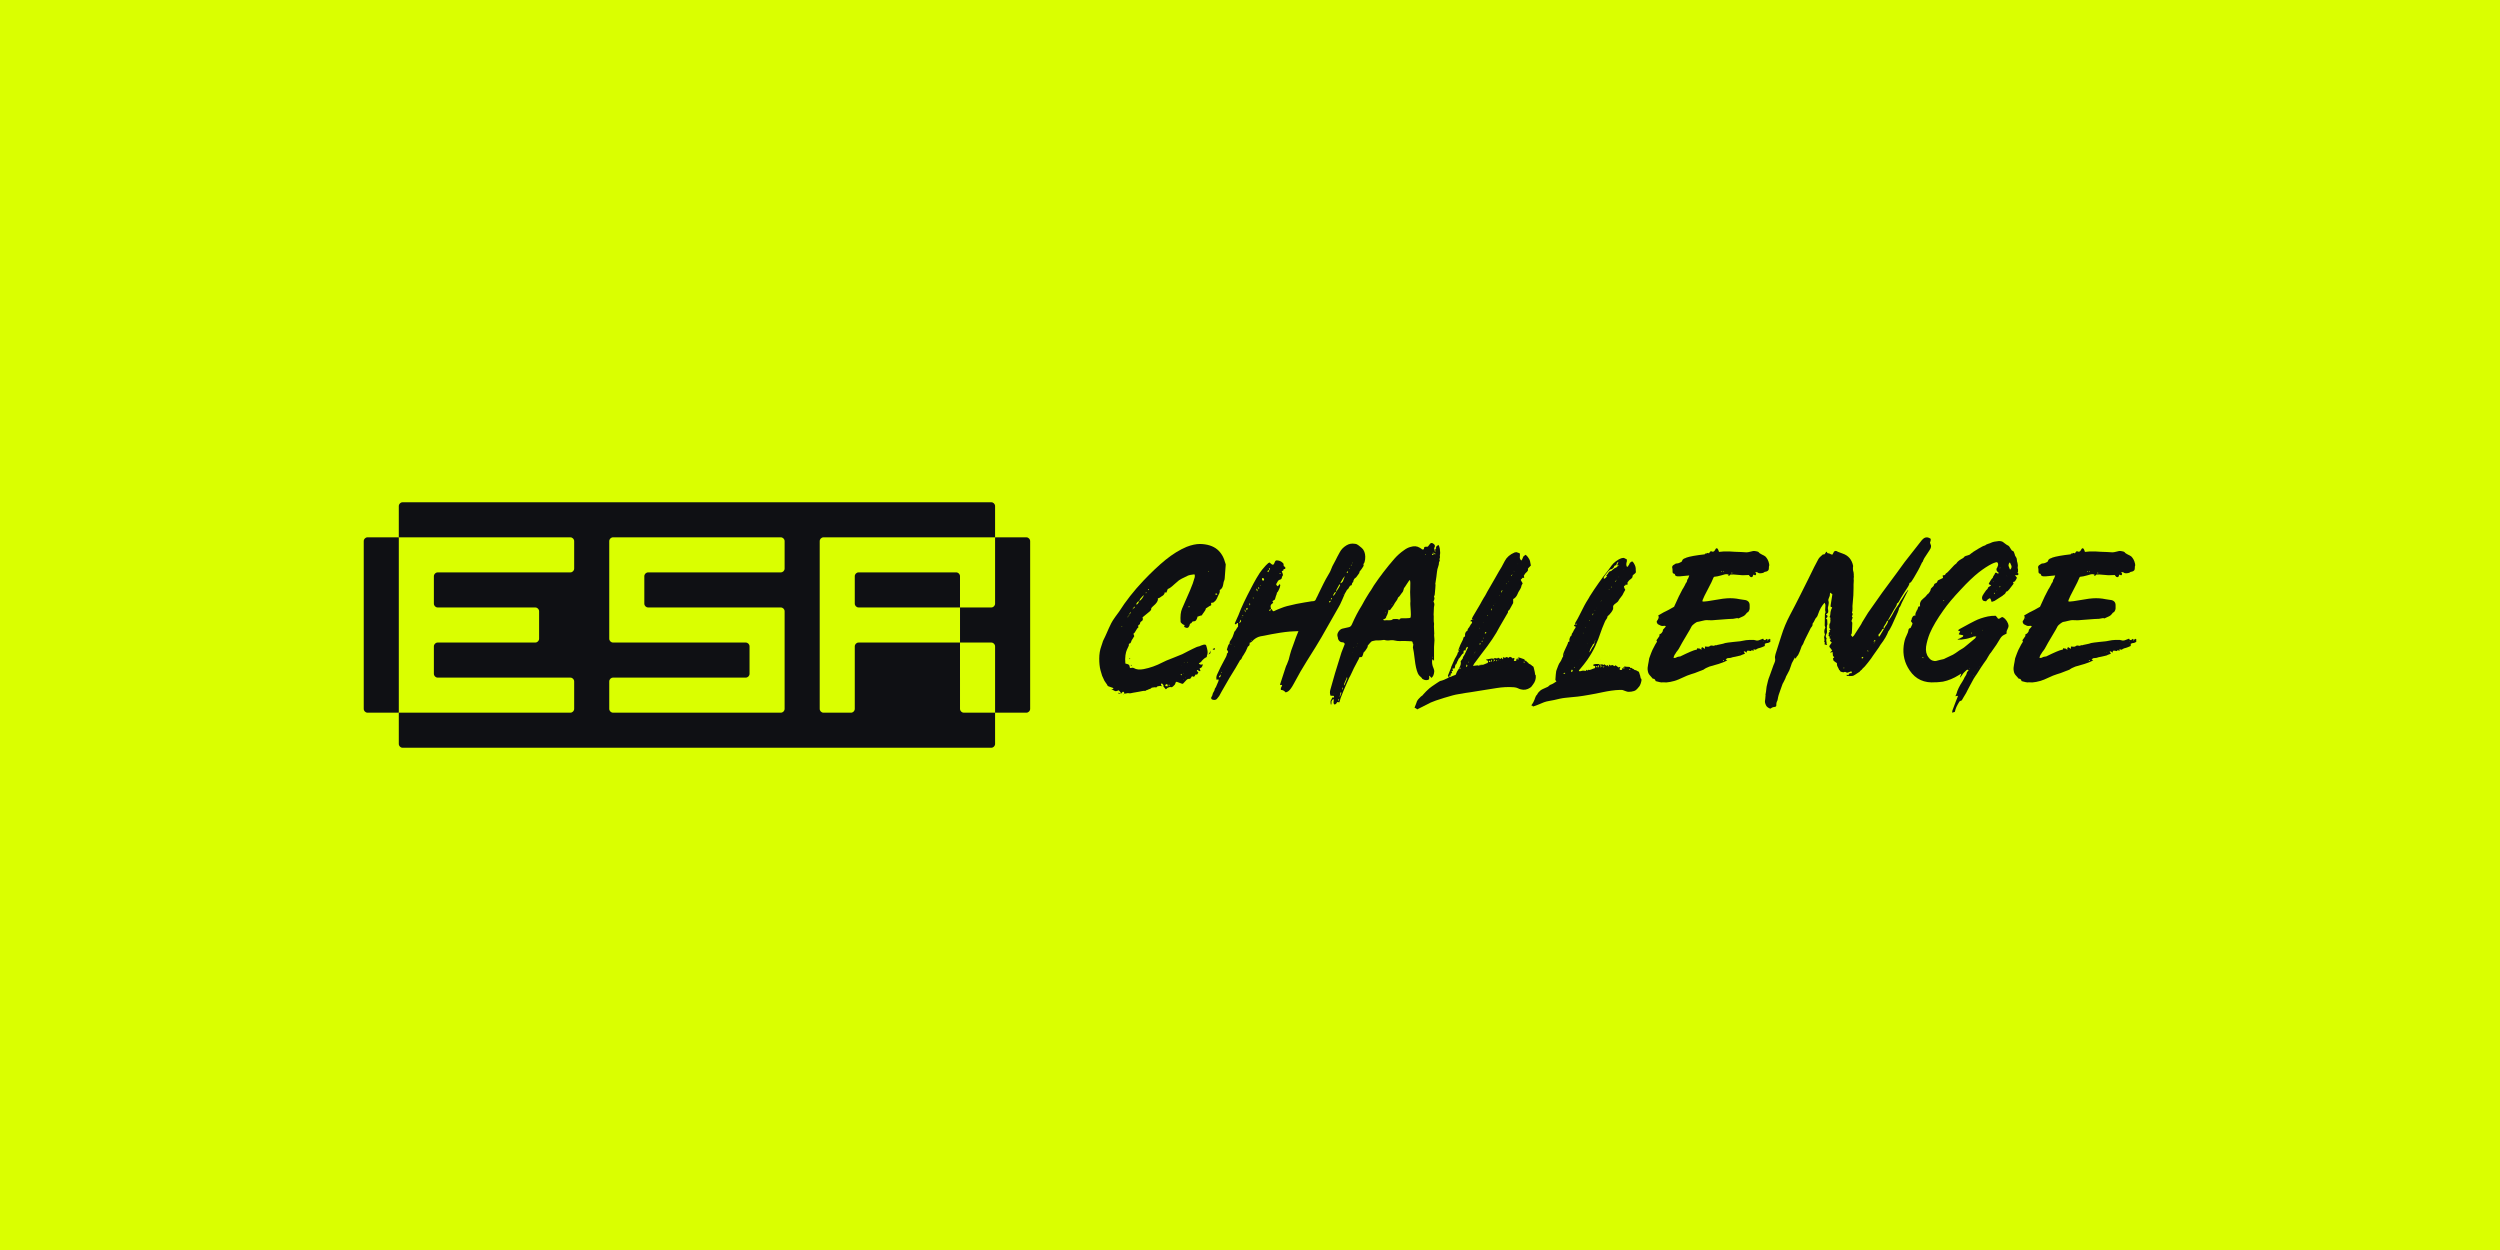<?xml version="1.0" encoding="UTF-8"?>
<svg id="Layer_2" data-name="Layer 2" xmlns="http://www.w3.org/2000/svg" viewBox="0 0 2160 1080">
  <rect x="0" y="0" width="2160" height="1080" fill="#808080" stroke="none"/>
  <defs>
    <style>
      .cls-1 {
        fill: #daff00;
      }

      .cls-2 {
        fill: #0f1014;
      }
    </style>
  </defs>
  <g id="Layer_1-2" data-name="Layer 1">
    <polygon class="cls-1" points="1080 0 0 0 0 1080 1080 1080 2160 1080 2160 0 1080 0"/>
    <g>
      <g>
        <path class="cls-2" d="M344.57,555.15v-90.91h-26.98c-1.83,0-3.32,1.49-3.32,3.32v144.88c0,1.83,1.49,3.32,3.32,3.32h26.98v-60.61Z"/>
        <path class="cls-2" d="M859.75,464.24v57.29c0,1.83-1.49,3.32-3.32,3.32h-26.98v30.3h26.98c1.83,0,3.32,1.49,3.32,3.32v57.29h26.98c1.83,0,3.32-1.49,3.32-3.32v-144.88c0-1.83-1.49-3.32-3.32-3.32h-26.98Z"/>
        <path class="cls-2" d="M799.14,494.54h-57.29c-1.83,0-3.32,1.49-3.32,3.32v23.66c0,1.83,1.49,3.32,3.32,3.32h87.59v-26.98c0-1.83-1.49-3.32-3.32-3.32h-26.98Z"/>
        <path class="cls-2" d="M829.44,585.46v-30.3h-87.59c-1.83,0-3.32,1.49-3.32,3.32v53.97c0,1.83-1.49,3.32-3.32,3.32h-23.66c-1.83,0-3.32-1.49-3.32-3.32v-144.88c0-1.83,1.49-3.32,3.32-3.32h148.2v-26.98c0-1.83-1.49-3.32-3.32-3.32h-508.54c-1.83,0-3.32,1.49-3.32,3.32v26.98h148.2c1.83,0,3.32,1.49,3.32,3.32v23.66c0,1.83-1.49,3.32-3.32,3.32h-114.57c-1.83,0-3.32,1.49-3.32,3.32v23.66c0,1.83,1.49,3.32,3.32,3.32h84.27c1.83,0,3.32,1.49,3.32,3.32v23.66c0,1.83-1.49,3.32-3.32,3.32h-84.27c-1.83,0-3.32,1.49-3.32,3.32v23.66c0,1.83,1.49,3.32,3.32,3.32h114.57c1.83,0,3.32,1.49,3.32,3.32v23.66c0,1.83-1.49,3.32-3.32,3.32h-148.2v26.98c0,1.83,1.49,3.32,3.32,3.32h508.54c1.83,0,3.32-1.49,3.32-3.32v-26.98h-26.98c-1.83,0-3.32-1.49-3.32-3.32v-26.98ZM647.61,615.76h-117.9c-1.83,0-3.32-1.49-3.32-3.32v-23.66c0-1.83,1.49-3.32,3.32-3.32h114.57c1.83,0,3.32-1.49,3.32-3.32v-23.66c0-1.83-1.49-3.32-3.32-3.32h-114.57c-1.83,0-3.32-1.49-3.32-3.32v-84.27c0-1.83,1.49-3.32,3.32-3.32h144.88c1.83,0,3.32,1.49,3.32,3.32v23.66c0,1.83-1.49,3.32-3.32,3.32h-114.57c-1.83,0-3.32,1.49-3.32,3.32v23.66c0,1.83,1.49,3.32,3.32,3.32h114.57c1.83,0,3.32,1.49,3.32,3.32v84.27c0,1.83-1.49,3.32-3.32,3.32h-26.98Z"/>
      </g>
      <g>
        <path class="cls-2" d="M1058.86,486.92c.12.36.18.65.18.89-.36,4.29-.66,8.22-.89,11.8,0,.36-.06.77-.18,1.25-.6,1.31-.96,2.62-1.08,3.93-.36,2.5-1.37,4.18-3.04,5.01.24,1.32-.12,2.75-1.08,4.29-.24.36-.47.87-.71,1.52-.24.66-.51,1.25-.81,1.79-.3.54-.62,1.05-.98,1.52-.83.84-1.4,1.34-1.7,1.53-.3.18-1.05.33-2.23.44,0,.24.02.57.09.98.06.42.09.69.09.81l-.18.36c-.6.12-1.91.9-3.94,2.32-.36.12-.54.24-.54.36-.12.96-.69,2.06-1.7,3.31-1.01,1.25-1.58,2.12-1.7,2.6-.36.12-.71.21-1.07.26-.36.06-.66.15-.9.27-.24.12-.54.24-.89.36-.36.12-.66.18-.89.18-.36,1.43-.6,2.15-.72,2.15-.47,1.32-1.31,1.97-2.5,1.97-.95,0-1.55.36-1.79,1.08-.12.36-.42.6-.89.71-.48.12-.77.48-.89,1.07,0,.48-.24,1.08-.72,1.79-.47.96-1.31,1.25-2.5.9l-1.61-.72c0-.12.02-.26.09-.44.06-.18.12-.39.18-.63s.09-.42.09-.54c-1.19-.24-2.32-1.08-3.4-2.51-.36-5.12.06-9,1.25-11.62.36-.71,1.34-2.98,2.95-6.8,1.61-3.81,2.88-6.73,3.84-8.76,1.91-4.41,3.28-8.23,4.11-11.45.12-.48.18-.95.18-1.43,0-.12-.12-.54-.36-1.25-2.98.36-4.83.71-5.54,1.07-.6.36-1.43.77-2.5,1.25-1.07.47-2.05.95-2.95,1.43-.89.48-1.7.96-2.41,1.43-1.43,1.19-2.75,2.32-3.94,3.39-2.5,2.39-4.41,3.76-5.73,4.11-.71,1.79-1.07,2.74-1.07,2.86-.24.48-.71.42-1.43-.18-.24,1.67-1.13,2.86-2.68,3.58-.12.12-.57.44-1.34.98-.77.54-1.46.81-2.05.81.36,1.43-.36,3.1-2.15,5.01-.12.12-1.01.95-2.68,2.5l.18-.54-.18.54-.9,1.07c.24.96-.24,1.91-1.43,2.86-.48.48-2.5,2.15-6.08,5.01.6,1.67.3,2.8-.89,3.39-.84.48-1.25,1.14-1.25,1.97,0,.48-.3.84-.89,1.07-.24.12-.42.27-.54.45-.12.18-.18.36-.18.54s.03.42.09.72c.06.3.09.5.09.62-.71.36-1.43,1.25-2.14,2.69-.72,1.43-1.43,2.32-2.15,2.68l.71,2.15c-1.32,2.26-2.08,3.52-2.32,3.75,0,.12-.12.48-.36,1.08-.24.6-.48,1.01-.72,1.25-.24.24-.6.36-1.07.36-.24.48-.3.78-.18.9.12.24,0,.74-.36,1.52-.36.77-.81,1.73-1.34,2.86-.54,1.14-.96,2.71-1.25,4.74-.3,2.03-.33,4.41-.09,7.15.71.24,1.13.36,1.25.36,1.67.24,2.5,1.14,2.5,2.68.12.84.66,1.08,1.61.72.71-.24,1.37-.18,1.97.18,2.15,1.31,5.01,1.61,8.58.89,5.49-1.07,10.85-2.98,16.09-5.72,1.43-.84,4.65-2.21,9.66-4.11,4.29-1.79,6.8-2.8,7.51-3.04,1.19-.59,2.86-1.46,5.01-2.59,2.15-1.13,3.52-1.82,4.11-2.06,2.5-1.31,4.35-2.02,5.54-2.15.24-.12.77-.36,1.61-.71.12-.12.83-.36,2.15-.71,1.43-.24,2.2.06,2.32.89.12.36.33,1.08.63,2.15.3,1.08.44,1.79.44,2.15.24,1.55.06,3.04-.54,4.47,0,.12,0,.24,0,.36,0,.12-.03.27-.09.45-.06.18-.21.33-.45.45s-.6.3-1.08.54c-.24.12-.54.36-.89.71s-.66.63-.89.81c-.24.18-.51.45-.81.81-.3.36-.54.69-.72.98-.18.3-.86.74-2.05,1.34.6,1.07,1.79,1.37,3.58.89,0,.12-.06.3-.18.54-.25.6-.42,1.05-.54,1.35-.12.3-.36.6-.71.89-.36.3-.84.51-1.43.63.24.84.48,1.61.72,2.32-.6.36-1.32.12-2.15-.72-.12,0-.27-.02-.45-.09s-.27-.03-.27.09c-.36.24-.36.54,0,.9,0,.12.36.47,1.08,1.07-.12.24-.3.54-.54.9-.24.36-.42.65-.54.89h-1.43c-.36.6-.54.95-.54,1.07-.36.6-.66.9-.9.9s-.77-.18-1.61-.54c-.12.36-.6,1.07-1.43,2.15l-.71.18c-1.08-.12-1.97.24-2.69,1.07-.24.36-1.19,1.37-2.86,3.04l-.71.18c-2.5-.95-4.11-1.55-4.83-1.79l-.72.36c-.36,1.07-.62,1.76-.8,2.05-.18.3-.75.87-1.7,1.7-.95.71-1.73.83-2.32.36-.12,0-.6.15-1.43.44-.84.3-1.25.51-1.25.63-.12,0-.3.18-.54.54,0,.12-.24.24-.71.36-.24-.36-.39-.57-.45-.63s-.15-.15-.27-.27c-.12-.12-.21-.23-.26-.36-.06-.12-.18-.24-.36-.36-.18-.12-.27-.24-.27-.36-.36-.36-.48-.6-.36-.72.12-.23.12-.5,0-.8-.12-.3-.33-.57-.63-.81-.3-.24-.45-.42-.45-.54l-.36-.18c-.36.24-.57.48-.63.72s-.03.42.09.54c.12.12.24.3.36.54.12.24.18.48.18.71-.12,0-.44-.09-.98-.26-.54-.18-.92-.15-1.16.09-.12,0-.44.03-.98.09-.54.06-.92.27-1.16.63,0,.36-.36.47-1.07.36s-1.14-.12-1.25,0c-.12,0-.39.03-.8.09-.42.06-.78.12-1.08.18-.3.06-.57.27-.81.63,0,.12-.6.36-1.79.72-.24.12-.62.3-1.16.54-.54.24-.92.36-1.16.36,0,.12-.12.24-.36.36-.24.12-.47.18-.71.18-.71-.12-1.7-.03-2.95.27-1.25.3-2,.44-2.23.44-2.27.36-4,.66-5.19.9-1.55.47-2.8.6-3.75.36-.36-.12-1.01-.06-1.97.18-.95.24-1.61.3-1.97.18.24-.48.18-.89-.18-1.25-.48-.48-.89-.48-1.25,0-.12,0-.48.41-1.08,1.25-.36-.95-1.07-1.91-2.15-2.86l-1.43.54c-.71.24-1.25.3-1.61.18-.24-.12-.6-.3-1.08-.54-.36-.12-.6-.24-.71-.36-.95-.36-1.49-.6-1.61-.71.72-.12,1.25-.18,1.61-.18.36-.47.24-.83-.36-1.07-.36-.12-.96-.33-1.79-.63-.84-.3-1.43-.5-1.79-.63-.6-.23-.89-.47-.89-.71-.24-.6-.68-1.31-1.34-2.15-.65-.83-1.1-1.49-1.34-1.97,0-.12-.27-.71-.81-1.78-.54-1.08-.92-1.91-1.16-2.51-.47-1.31-.95-2.92-1.43-4.83-.71-2.74-1.07-6.08-1.07-10.01,0-3.94.6-7.51,1.79-10.73.24-.47.54-1.37.89-2.68.36-1.31.71-2.26,1.07-2.86.36-.6.81-1.52,1.35-2.77.54-1.25.92-2.12,1.16-2.59.47-1.08,1.16-2.62,2.05-4.65.89-2.03,1.58-3.46,2.05-4.29.72-1.43,1.91-3.31,3.58-5.63,1.67-2.32,2.74-3.78,3.22-4.39,5.73-9.05,12.7-17.94,20.92-26.64,6.91-7.27,13.3-13.29,19.14-18.06,6.19-5.01,12.28-8.76,18.24-11.27,4.29-1.67,8.16-2.5,11.62-2.5,6.32.12,11.32,1.73,15.02,4.83,3.34,2.86,5.66,6.92,6.97,12.16ZM956.39,588.85l.18.18v-.36s-.18.18-.18.18ZM965.87,598.51l2.86.71c-.12,0-.39.03-.81.09-.42.06-.81.06-1.16,0-.36-.06-.66-.33-.89-.81ZM969.26,541.82c.12,0,.24-.12.36-.36-.12-.12-.24-.23-.36-.36l-.18.36.18.36ZM970.88,600.48c-.12,0-.18-.06-.18-.18.12-.24.24-.48.36-.72-.12.48-.18.77-.18.9ZM971.05,599.58c0-.12.06-.24.18-.36,0,.12-.06.18-.18.18v.18ZM974.27,533.24h.36c0-.12.12-.36.36-.72-.36.12-.6.24-.72.36v.36ZM975.17,532.34c.47-.47.6-1.07.36-1.79,0,.12-.06.39-.18.81-.12.42-.18.75-.18.98ZM975.7,530.37c.36,0,.65-.12.89-.36.24-.23.36-.71.36-1.43-.6.83-1.01,1.43-1.25,1.78ZM975.7,569l.18-.36c.12.12.36.3.71.54-.24.12-.42.24-.54.36-.24-.23-.36-.41-.36-.54ZM976.96,574.9l.18-.54c.23.12.47.24.71.36l-.18.54c-.36-.24-.6-.36-.71-.36ZM978.21,526.8l.18.18v-.27c0-.06,0-.15,0-.26,0,.12-.06.24-.18.36ZM978.56,526.08c.84-.36,1.34-.62,1.52-.8.18-.18.33-.63.45-1.34-.6.36-1.25,1.07-1.97,2.14ZM981.79,522.33c.36,0,.65-.12.89-.36s.45-.48.63-.72c.18-.23.36-.54.54-.89.18-.36.33-.6.45-.71-.72,0-1.08.06-1.08.18-1.07.95-1.55,1.79-1.43,2.5ZM984.47,519.47c2.15-1.91,3.39-3.63,3.75-5.19h-.18c-.12.12-.44.45-.98.98-.54.54-.92.98-1.16,1.34-.83.72-1.31,1.67-1.43,2.87ZM990.54,511.6l-.18-.18c-.12.24-.3.54-.54.9l.36.36c.24-.6.36-.95.36-1.08ZM992.16,509.98c.12-.12.3-.36.54-.71-.36-.23-.57-.36-.62-.36-.06,0-.12.06-.18.18-.06.12-.09.21-.09.27s.12.26.36.62ZM1008.25,591.18c-.48-.12-.84-.03-1.07.26-.24.3-.36.75-.36,1.34.12,0,.83.06,2.14.18,0-1.19-.24-1.78-.71-1.78ZM1009.86,592.43c.12,0,.42-.06.89-.18-.36-.47-.57-.71-.63-.71s-.21.06-.44.18c0,.36.06.6.18.71ZM1020.41,582.24c-.24.47-.33.74-.26.81.06.06.26.21.63.44.23-.36.36-.56.36-.62s-.24-.27-.72-.63ZM1021.13,574.9h-.18s.18.18.18.18v-.18ZM1022.56,581.7l-.36.18.18.18c.12,0,.18-.03.18-.09v-.26ZM1022.73,586.88l-.18-.18-.18.36h.36v-.18ZM1022.92,572.76h.36s-.18-.36-.18-.36l-.18.18v.18ZM1023.99,529.12l.18-.18h-.18v.18ZM1023.99,585.63l.18.36c.12,0,.18-.06.18-.18v-.18h-.36ZM1026.13,571.86c-.12.12-.24.24-.36.36l.18.18.36-.36-.18-.18ZM1027.75,524.47c0-.12-.03-.24-.09-.36s-.15-.24-.27-.36c-.36.25-.54.39-.54.45,0,.06.06.21.18.45.12,0,.36-.06.72-.18ZM1035.61,505.88l.18-.18-.18-.18v.36ZM1044.55,493.9l-.18-.36-.54.18.36.36.36-.18ZM1044.02,565.43c.95-.95,1.54-2.08,1.78-3.4.12,1.32.09,2.12-.09,2.42-.18.3-.74.62-1.7.98ZM1049.03,561.67c-.36-.24-.84-.54-1.43-.89.24-.12.6-.27,1.08-.45.47-.18.83-.33,1.07-.45-.12.84-.24,1.25-.36,1.25l-.36.54ZM1050.99,513.92c.12,0,.41-.18.89-.54l-1.07-.71c-.24,0-.42.09-.54.26s-.18.39-.18.63c.12.24.42.36.9.36Z"/>
        <path class="cls-2" d="M1121.9,545.3c-2.15.12-3.52.18-4.11.18-4.29.12-9.72.78-16.27,1.97-.96.12-2,.3-3.13.54-1.14.25-2.18.45-3.13.63-.95.18-2,.39-3.13.63-1.13.24-2.18.42-3.13.54-2.74.6-5.18,2.09-7.33,4.47-.48.6-1.13.96-1.97,1.08,0,.71,0,1.13,0,1.25-.12.84-.42,1.37-.89,1.61-.6.24-1.01.84-1.25,1.79-.47,1.43-1.55,3.46-3.22,6.08-.6.72-.95,1.32-1.08,1.79-.47,1.32-1.01,2.08-1.61,2.32-.24.12-.48.48-.72,1.08-1.55,2.86-4.41,7.63-8.58,14.31-.36.59-2.63,4.53-6.8,11.8l-2.15,3.94c-.47.71-1.13,1.54-1.97,2.5-.83.95-2.08,1.19-3.76.71-.59-.12-.98-.45-1.16-.98-.18-.54-.09-1.05.27-1.52.36-.36.63-.96.81-1.79.18-.84.39-1.43.63-1.79.83-1.19,1.31-2.32,1.43-3.39,0-.12.06-.24.18-.36.48-.48.93-1.32,1.34-2.5.42-1.19.75-1.97.98-2.32.24-.36.48-1.01.72-1.97.12-.48,0-.78-.36-.9,0-.12-.23-.06-.71.18-.12,0-.3.12-.54.36-.6-1.43-.47-3.04.36-4.83.95-2.14,1.91-4.17,2.86-6.08.6-1.19,1.52-2.95,2.77-5.28s1.94-3.6,2.05-3.84c.6-1.19.84-2.15.72-2.86v.18c.71-.6,1.07-1.1,1.07-1.52s-.36-1.1-1.07-2.06c.59-2.02.95-3.16,1.07-3.39.24-.6.42-.95.54-1.08.6-.36.84-.89.72-1.61,0-.6.41-1.43,1.25-2.51,1.08-1.54,1.91-3.39,2.5-5.54.12-.71.24-1.13.36-1.25.47-.36,1.01-1.08,1.61-2.15.6-1.08,1.13-1.85,1.61-2.32,0-1.55,0-2.45,0-2.69s-.12-.38-.36-.44c-.24-.06-.42-.03-.54.09-.12.12-.22.24-.27.36-.06.12-.15.24-.27.36-.36.6-.84.47-1.43-.36,1.19-2.74,1.85-4.23,1.97-4.47.12-.23.26-.56.44-.98.18-.42.36-.81.54-1.16.18-.36.33-.72.45-1.08,2.03-5.6,5.73-13.47,11.09-23.6.12-.24.71-1.37,1.79-3.4,1.07-2.02,1.91-3.51,2.5-4.47,2.02-3.46,3.69-5.96,5.01-7.51,2.5-2.98,4.23-4.83,5.18-5.54l1.08-.54c1.19.95,1.85,1.49,1.97,1.61.83.6,1.49.42,1.96-.54.12-.24.42-.89.9-1.97.36-.71.95-1.01,1.79-.89,2.02.12,3.69.89,5.01,2.32.47.36.65.84.54,1.43-.12.96.36,1.61,1.43,1.97v1.61s-.54.18-.54.18c-.47-.12-.74-.12-.81,0-.06.12-.15.48-.26,1.08-.12.12-.36.26-.71.44-.36.18-.6.33-.72.45.47,1.07.72,1.64.72,1.7,0,.06.12.57.36,1.52l-.9,1.61c0,1.19-.54,1.97-1.61,2.32-.6.12-1.08.36-1.43.71s-.69.87-.98,1.52c-.3.66-.57,1.11-.81,1.35-.36.6.06,1.31,1.25,2.14.95-1.07,1.54-1.72,1.79-1.96.23.6.36.95.36,1.07-.24,1.43-.48,2.32-.72,2.68-.12.24-.39.84-.8,1.79-.42.95-.87,1.61-1.35,1.97-.12.95-.42,1.91-.89,2.86-.12.12-.42,1.14-.89,3.04-.36.25-1.08.72-2.15,1.43.12.12.36.6.71,1.43-.84.71-1.31,1.07-1.43,1.07-.95.96-1.13,2.15-.54,3.58v.71c-.6,0-1.07.3-1.43.89-.24.36,0,.66.71.9.12-.24.24-.57.36-.98s.24-.68.36-.81c.6,0,1.01.36,1.25,1.07.23.72.71.96,1.43.72.48-.24,1.31-.63,2.5-1.16,1.19-.54,2.15-.92,2.87-1.16,2.38-.95,4.29-1.61,5.72-1.97,5.6-1.43,10.73-2.5,15.38-3.22.47,0,1.61-.18,3.39-.54,1.79-.36,3.16-.54,4.11-.54,1.08-.12,1.79-.65,2.15-1.61.24-.47.47-1.01.71-1.61l.18-.18c.72-1.43,1.32-2.69,1.79-3.76.36-.83.98-2.12,1.88-3.84.89-1.73,1.52-3.01,1.88-3.84,1.07-2.26,2.92-5.6,5.54-10.02.36-.59.77-1.52,1.25-2.77.47-1.25.83-2.12,1.07-2.6,1.67-3.1,2.62-4.89,2.86-5.36.72-1.55,1.91-3.82,3.58-6.8,1.19-2.26,3.04-4.18,5.54-5.73,2.26-1.43,4.77-1.91,7.52-1.43.36,0,.71.06,1.07.18.6.24,1.31.65,2.15,1.25.83.6,1.64,1.25,2.42,1.97.77.71,1.34,1.37,1.7,1.97,1.31,2.15,1.79,4.83,1.43,8.04-.24,1.91-.65,3.16-1.25,3.76-.24.24-.3.48-.18.71.36.6.12,1.43-.71,2.5-.25.36-.51.78-.81,1.25-.3.48-.6.89-.9,1.25-.3.36-.57.65-.81.89-.12.12-.21.36-.26.71-.06.36-.09.6-.09.72-.36.36-.89,1.1-1.61,2.23-.72,1.13-1.37,1.88-1.97,2.23-.36.12-.66.42-.9.9-.6,1.07-.83,1.73-.71,1.97,0,.36-.18.65-.54.89s-.54.54-.54.89c-.12,1.32-.66,1.91-1.61,1.79-.71,1.08-1.11,1.67-1.16,1.79-.06.12-.15.3-.27.54l-.36.54c-.36.25-.63.45-.81.63s-.42.54-.71,1.08c-.3.54-.45.87-.45.98-.24.36-.42.6-.54.71-.48,1.07-1.37,3.13-2.68,6.17-1.32,3.04-2.32,5.1-3.04,6.17-7.76,13.71-12.7,22.42-14.85,26.11-2.39,4.17-6.68,11.14-12.87,20.92-3.34,5.25-7.04,11.68-11.09,19.31-.96,1.79-1.85,3.22-2.68,4.29-1.32,1.79-2.75,2.8-4.29,3.04-1.19-1.43-2.56-2.15-4.11-2.15v-1.61c.12-.12.47-.84,1.07-2.15,0-.48-.24-.66-.71-.54-.48.12-.77.12-.89,0l-.18-.36c1.9-5.84,3.51-10.79,4.83-14.84.23-.84.59-1.67,1.07-2.5,1.19-2.62,2.08-5.42,2.68-8.41.48-2.02,1.43-4.89,2.87-8.59.47-1.54,1.22-3.63,2.23-6.25,1.01-2.62,1.76-4.47,2.24-5.55ZM1054.84,582.67l-1.43,1.61c-.36.47-.33.77.09.9.42.12.69,0,.81-.36.12-.12.3-.83.54-2.15ZM1055.2,580.71l-.18.36.36.36.36-.18c-.12-.12-.3-.3-.54-.54ZM1062,560.86c-.12-.12-.18-.24-.18-.36-.12.12-.15.21-.09.26.06.06.15.15.27.27v-.18ZM1063.78,557.1c0-.12-.03-.18-.09-.18-.06,0-.09-.06-.09-.18-.12.24-.24.36-.36.36l.18.18c.12-.12.24-.18.36-.18ZM1067,558.71v-.18s0-.18,0-.18l-.18.18.18.36v-.18ZM1071.83,535.29l-.54,1.61c-.48.83-.66,1.37-.54,1.61.95-.71,1.49-1.37,1.61-1.97,0-.12-.18-.54-.54-1.25ZM1073.08,534.03l.18-.36-.18-.18-.18.18c.12.12.18.24.18.36ZM1073.62,531.35l-.18.54.54.54.18-.54c-.12,0-.3-.18-.54-.54ZM1075.4,526.52c-.12.71.06,1.55.54,2.5.36-.83.18-1.67-.54-2.5ZM1077.37,527.24c.47-.83.66-1.54.54-2.14,0,.12-.15.21-.44.26-.3.06-.51.15-.63.27-.12.12-.18.3-.18.54l.71,1.07ZM1079.87,523.13c.24-.72.33-1.16.27-1.34-.06-.18-.33-.33-.81-.45.12.48.18.74.18.81s.12.39.36.98ZM1080.95,553.71l.36-.36-.18-.36c-.24.12-.36.21-.36.26,0,.06.06.21.18.45ZM1082.74,517.23c.23-.36.36-.57.36-.63,0-.06-.03-.12-.09-.18-.06-.06-.12-.09-.18-.09s-.21.06-.45.18c0,.12.06.24.18.36.12.12.18.24.18.36ZM1085.6,508.46c-.12,1.08.12,1.91.71,2.5.36-1.07.12-1.9-.71-2.5ZM1088.1,508.1c-.36-.47-.6-.71-.71-.71-.12,0-.25.09-.36.26-.12.18-.12.33,0,.45,0,.12.18.36.54.71.36-.36.54-.59.54-.71ZM1087.57,505.42v.18h.18s-.18-.18-.18-.18ZM1089,505.42c0,.12-.06.24-.18.36.24.12.42.18.54.18v-.36s-.36-.18-.36-.18ZM1092.22,500.42c-.24-.47-.42-.71-.54-.71-.6-.48-1.01-.42-1.25.18-.12.24-.12.54,0,.89.12.36.3.66.54.89.36.12.65.06.9-.18,0-.12.12-.47.36-1.07ZM1096.69,492.73c-.72-.12-1.19.06-1.43.54-.24.6-.06.95.54,1.07.36-.71.66-1.25.9-1.61l.54-1.25-.36-.71-.54.36c.12.24.24.77.36,1.61ZM1098.29,489.33v-.18s-.18.18-.18.18h.18ZM1106.52,495.59c-.12-.24-.18-.42-.18-.54-.12.12-.27.21-.45.26-.18.06-.33.15-.45.27l.18.36c.12,0,.42-.12.9-.36ZM1149.98,517.76c.59.24.89,0,.89-.71,0-.12-.03-.21-.09-.27-.06-.06-.15-.09-.27-.09-.24,0-.42.3-.54.89l.18.36c-.36.25-.42.78-.18,1.61-.6-.36-1.08-.36-1.43,0s-.3.71.18,1.08c.47-.48.9-.9,1.25-1.25v-1.61ZM1154.27,511.51c1.9-2.74,3.09-4.71,3.57-5.9l-.18-.71-.54.18c-1.32,2.39-2.15,3.94-2.5,4.65l-.36,1.79-.9.18c-.48.6-.95,1.37-1.43,2.32,0,.12,0,.42,0,.89,1.07-.95,1.85-2.08,2.32-3.39ZM1161.96,497.74c-1.08,1.07-2.27,2.86-3.58,5.36-.24.48-.24.77,0,.89.95-.59,1.58-1.19,1.88-1.78.3-.6.86-2.08,1.7-4.47ZM1161.78,512.93c-.48.24-.84.66-1.08,1.25l1.08-1.25ZM1164.46,493.62c-.48,0-.77.36-.89,1.07,0,.24.12.36.36.36.23.12.36.12.36,0,.24-.84.3-1.32.18-1.43ZM1165.53,491.12l.36.18.36-.36-.36-.18-.36.36ZM1167.5,488.79c.12-.36.18-.6.18-.72l-.36-.18c-.12.12-.18.3-.18.54l.36.36ZM1168.4,486.47l.18.18c.12-.12.23-.24.36-.36l-.18-.18c-.24.12-.36.24-.36.36Z"/>
        <path class="cls-2" d="M1240.64,473.41l.36-1.25c.12-.12.71-.6,1.78-1.43.6.84,1.01,1.97,1.25,3.39.36,2.63.36,4.47,0,5.55,0,.24.03.77.09,1.61.06.83-.09,1.31-.45,1.43.36,1.43.36,2.21,0,2.32-.24.24-.39.71-.45,1.43-.06.71-.09,1.13-.09,1.25-.24,1.08-.48,1.91-.72,2.5-.36.72-.65,2.09-.89,4.11-.24,2.5-.66,5.55-1.25,9.12l-.18.9c.24.47.24,1.81,0,4.02-.24,2.21-.36,3.55-.36,4.02,0,1.32-.24,2.21-.71,2.68v.36c0,.12,0,.24,0,.36.6.84.41,2.15-.54,3.94.71,1.19.95,2.32.71,3.4-.24.84-.36,2.12-.36,3.84,0,1.73-.06,3.07-.18,4.02.12.84.15,2.08.09,3.76-.06,1.67.03,2.98.27,3.93v.72c-.12.95-.12,2.32,0,4.11.12,1.78.18,3.16.18,4.11-.12.48-.15,1.08-.09,1.79.06.71.12,1.4.18,2.05.06.66.09,1.22.09,1.7-.12,2.86-.24,4.77-.36,5.72,0,.84,0,4.83,0,11.98-.24,0-.45-.2-.63-.62s-.39-.63-.63-.63c-.24.48-.36.77-.36.89-.24,1.79,0,3.7.71,5.73.12.24.24.5.36.81.12.3.2.56.26.8s.15.51.27.81c.12.3.18.6.18.9s0,.56,0,.8c-.24,2.74-1.08,4.53-2.5,5.37-.6-.72-.9-1.11-.9-1.16,0-.06-.36-.33-1.07-.81.12,1.07.18,1.64.18,1.7s-.06.57-.18,1.52c-1.55.95-3.22.95-5.01,0-.36-.12-.6-.24-.72-.36-.24-.6-1.07-1.49-2.5-2.68-.47-.48-.95-1.19-1.43-2.15-1.19-2.74-2.09-6.7-2.68-11.89-.6-5.18-1.14-8.67-1.61-10.46,0-.36.09-.98.27-1.88.18-.89.09-1.4-.27-1.52-.24-.24-.3-.42-.18-.54,0-.95-.48-1.43-1.43-1.43-3.57-.24-6.97-.3-10.19-.18-1.19,0-2.27-.12-3.22-.36-1.31-.36-2.68-.47-4.11-.36-2.27.36-4,.3-5.19-.18-.6-.12-1.07-.12-1.43,0-.72.12-1.4.21-2.06.26-.65.06-1.4.09-2.23.09-.84,0-1.49,0-1.97,0-.36,0-.84.09-1.43.26-.6.18-1.01.27-1.25.27-.84.12-1.61.66-2.32,1.61-.12.12-.77.89-1.97,2.32,0,.84-.18,1.49-.54,1.97-1.19,2.02-2.15,3.28-2.86,3.75-.25.24-.42.71-.54,1.43-.12.12-.3.66-.54,1.61-.36.95-.95,1.37-1.79,1.25-.71-.12-1.13.12-1.25.71,0,.36-.36,1.14-1.08,2.32-.36.6-1.49,2.75-3.39,6.44-.36.71-.98,2.06-1.88,4.02-.89,1.97-1.64,3.43-2.23,4.39-.6,1.19-1.49,3.22-2.68,6.08-1.67,3.82-3.22,7.57-4.65,11.27-.12.12-.48,1.37-1.08,3.76-.71,0-1.37-.06-1.96-.18,0,.12-.15.39-.45.81-.3.41-.47.65-.54.71s-.3.21-.72.45c-.41.23-.74.18-.98-.18-.23-.36-.38-.75-.44-1.16-.06-.42-.03-.96.09-1.61.12-.66.18-1.05.18-1.16-.23-.36-.54-.42-.89-.18,0,.12-.36.6-1.08,1.43,0,.24-.02.72-.09,1.43-.06.71-.09,1.25-.09,1.61l-.54-.18c0-.24-.02-.63-.09-1.16-.06-.54-.09-.96-.09-1.25,0-.3.09-.66.27-1.07.18-.42.39-.75.62-.98,0-.12.25-.66.72-1.61l.71.36c.71-.36.89-.89.54-1.61-.36,0-1.31-.06-2.86-.18-.6-1.67-.65-3.33-.18-5.01.48-1.55,1.16-3.96,2.05-7.24.9-3.28,1.59-5.7,2.06-7.24,2.62-8.59,4.47-14.55,5.54-17.88.12-.36,1.08-2.8,2.86-7.33-.47-1.07-1.25-1.55-2.32-1.43-.36,0-.74-.09-1.16-.26-.42-.18-.77-.42-1.07-.71s-.57-.63-.81-.98c-.24-.36-.42-.77-.54-1.25v-.54c-.12-.24-.18-.47-.18-.71-.6-1.55-.42-3.07.54-4.56.95-1.49,2.08-2.41,3.39-2.77,2.26-.59,4.11-1.01,5.55-1.25,1.31-.24,2.26-1.13,2.86-2.68,2.62-5.96,5.36-11.21,8.23-15.74.36-.6.74-1.28,1.16-2.06.41-.77.81-1.49,1.16-2.14.36-.66.77-1.37,1.25-2.15.47-.77.9-1.46,1.25-2.06.36-.71.98-1.73,1.88-3.04.89-1.31,1.46-2.15,1.7-2.5.24-.36.6-.95,1.08-1.79.47-.83.83-1.43,1.07-1.79,5.37-7.98,11.27-15.68,17.71-23.07,2.5-2.86,5.3-5.36,8.41-7.51,1.9-1.43,3.81-2.39,5.72-2.86,2.98-.95,5.6-.72,7.87.71.6.36,1.08.66,1.43.89.6.72,1.31.84,2.15.36.12-1.08.3-1.7.54-1.88.24-.18.9-.26,1.97-.26h.89c1.08-1.43,1.67-2.21,1.79-2.32.6-.84,1.37-1.08,2.32-.72.36.24.72.48,1.08.72,1.07.84,1.25,1.85.54,3.04-.36.71-.3,1.43.18,2.15-.24.6-.12,1.01.36,1.25.36.12.54-.06.54-.54-.12-.12-.47-.36-1.07-.71.47-.36.77-.54.89-.54.36-.24.48-.72.36-1.43.36.48.77.71,1.25.71-.36-.23-.77-.41-1.25-.54ZM1152.48,598.77v.18h.18v-.18h-.18ZM1156.23,605.74c.24-.6.39-.95.45-1.07.06-.12.09-.42.09-.89-.71.47-.89,1.13-.54,1.96ZM1157.48,601.99h.18c.71-1.79,1.13-2.86,1.25-3.22l-.18-.71-.54.36c-.12.36-.36,1.55-.72,3.58ZM1158.56,545.84h-.18s.18.18.18.18v-.18ZM1160.35,593.76c-.6.72-.84,1.49-.72,2.32.6-.84.84-1.61.72-2.32ZM1161.06,592.34l.71-.72c.84-1.91,1.61-3.81,2.32-5.72l-.36-.9c-.12.72-.57,1.85-1.34,3.4-.77,1.55-1.22,2.86-1.34,3.94ZM1168.93,563.9v-.18s-.18.18-.18.18h.18ZM1169.83,559.61v-.18s-.18-.18-.18-.18l-.18.18.36.18ZM1171.62,558.18v.18h.18v-.18h-.18ZM1172.33,555.85h.54s.18-.18.18-.18h-.36s-.36.36-.36.36c0,.24,0,.42,0,.54v-.71ZM1212.74,509.36h-.18s.18,0,.18,0c-.24,1.19-.77,2.21-1.61,3.04-.24.24-.54.66-.9,1.25-.36.6-.71,1.1-1.07,1.52-.36.42-.71.74-1.08.98-.12,0-.24.24-.36.71-.24.84-.84,1.85-1.79,3.04-.6.72-1.07,1.49-1.43,2.32-.12.36-1.32,2.03-3.58,5.01-.47-.12-.89-.23-1.25-.36-.36,2.5-.96,4.35-1.79,5.55l-.18.54c-.12.84-.6,1.43-1.43,1.79-.12,0-.6.24-1.43.71.71.48,1.31.66,1.78.54.48-.12,1.64-.15,3.49-.09,1.85.06,2.95-.27,3.31-.98.36,0,.92-.03,1.7-.09.77-.06,1.46-.06,2.05,0,.6.06,1.19.27,1.79.63.47-.83,1.13-1.25,1.97-1.25,3.46,0,5.6-.06,6.43-.18l1.08-.18c.36-.36.54-1.25.54-2.68,0-.83-.03-1.79-.09-2.86-.06-1.08-.12-2.02-.18-2.86-.06-.84-.12-1.79-.18-2.87-.06-1.07-.03-2.08.09-3.04,0-.95-.06-2.62-.18-5.01-.12-2.39-.12-4.11,0-5.18.24-5.01.12-7.75-.36-8.23-.36.12-1.22,1.29-2.6,3.49-1.37,2.21-2.18,3.37-2.41,3.49-.12.6-.25,1.01-.36,1.25ZM1196.83,529.56c.12.12.23.18.36.18l.18-.18c-.12-.12-.24-.23-.36-.36l-.18.36ZM1202.91,522.59l-.18-.36-.36.36c.12.12.21.18.27.18.06,0,.15-.06.26-.18ZM1231.7,479.32c-.12-.24-.18-.42-.18-.54l-.36.18c0,.12.06.3.18.54.12,0,.24-.06.36-.18ZM1232.06,476.45c.12,0,.18.06.18.18v-.18h-.18ZM1238.68,477.88c-.12-.47-.24-.77-.36-.89l-.36.18v.18c.12.12.42.24.9.36-.12.12-.18.24-.18.36-.72.36-1.14.54-1.25.54-.12.12-.18.24-.18.36v.36c.24.12.47.18.71.18.48-.12.72-.6.72-1.43.59.48.95.77,1.07.9.12.12.24.06.36-.18v-.26c0-.06,0-.15,0-.27-.24,0-.71-.12-1.43-.36ZM1237.96,567.83l-.36-.36-.36.18.36.36.36-.18Z"/>
        <path class="cls-2" d="M1315.25,499.34c0,.36-.22.66-.63.9-.42.24-.63.42-.63.54,0,.48.24,1.05.71,1.7.48.66.77,1.16.9,1.52-.72.96-1.19,2.15-1.43,3.58-.12.24-.36.71-.71,1.43-1.32,2.02-2.09,3.46-2.32,4.29-.84,2.03-2.09,3.46-3.76,4.29,0,1.08,0,1.67,0,1.79,0,.12,0,.66,0,1.61-1.79,3.34-2.8,5.18-3.04,5.54-.12.24-.3.45-.54.63-.25.18-.45.36-.63.54-.18.18-.27.45-.27.81.12.48-.18,1.19-.89,2.15-.24.36-.66,1.07-1.25,2.15,0,.12-1.07,1.97-3.22,5.54-.96,1.67-1.61,2.8-1.97,3.4-3.1,6.2-8.35,14.01-15.74,23.43-1.07,1.43-3.16,4.23-6.26,8.41l-.89,1.78c.47,0,1.34-.12,2.6-.36,1.25-.23,2.05-.18,2.41.18h.36s.72-1.07.72-1.07l.54.71h.36s.54-.71.54-.71l.9.36,2.68-1.08c.12-.12.23-.18.36-.18l1.07-.36c.48-.6.66-1.19.54-1.79-.6-.23-1.19-.54-1.79-.89l.18-.36c2.26-.47,3.87-.77,4.83-.89.6-.12.95.18,1.08.89.59,0,.77.36.54,1.07,0,.12-.03.21-.09.27s-.09.15-.09.27v.18s.18.18.18.18c.12-.24.18-.39.18-.45,0-.06-.06-.21-.18-.45.47.24.77.24.89,0,.24-.47.12-.83-.36-1.07-.12,0-.54,0-1.25,0,.59-1.19,1.72-1.49,3.39-.89.36.12.71-.12,1.07-.72.12.12.36.27.72.45s.65.33.89.45.54.12.9,0c0-.12.06-.27.18-.45.12-.18.18-.33.18-.45.59.6,1.01,1.08,1.25,1.43.36-.12.36-.65,0-1.61.24-.23.57-.23.98,0,.42.24.68.36.81.36.83-.47,1.37-.71,1.61-.71.12,0,.65.24,1.61.71.48-.59.9-.89,1.25-.89,1.19.36,1.91.84,2.15,1.43l.89-.36c.24-.12.45-.09.63.09s.21.33.09.45c0,.12-.18.77-.54,1.96h1.97c0-.12.03-.23.09-.36.06-.12.09-.23.09-.36s.03-.33.09-.63c.06-.3.09-.5.09-.62.24.12.42.24.54.36.23.12.59.24,1.07.36.47-.36.54-.65.18-.89-.12-.12-.36-.12-.71,0l-.54.54c.36-1.19,1.07-1.61,2.15-1.25.23.12,1.61.6,4.11,1.43,0,.12.06.3.18.54.12.6.42.84.9.71.23-.12.41-.06.54.18.12.36.45.72.98,1.08.54.36.83.57.89.63s.09.21.09.44c1.07.6,1.55.84,1.43.72.36.24.69.47.98.71.3.24.57.48.81.71.12.12.33.24.63.36.3.12.5.48.63,1.08.12.47.41,1.73.89,3.76.12,1.07.24,1.85.36,2.32.24.23.42.47.54.71.23,2.86-.54,5.42-2.32,7.69-.25.24-.48.57-.72.98-.24.42-.5.77-.81,1.08s-.62.56-.98.8c-2.62,1.79-5.36,2.26-8.22,1.43-.95-.24-1.73-.54-2.32-.89-.95-.48-2.15-.78-3.58-.9-4.89-.36-9.9-.12-15.02.72-2.86.47-6.97,1.13-12.34,1.96-5.36.84-8.7,1.37-10.01,1.61-.6,0-2.23.24-4.91.71-2.69.48-4.74.84-6.17,1.08-1.91.24-5.78,1.25-11.62,3.04-5.84,1.79-9.77,3.16-11.8,4.11-.47.24-4.35,2.2-11.62,5.9-.6-.48-.92-.75-.98-.81-.06-.06-.5-.27-1.34-.63.12-.12.18-.3.18-.54.36-.72.72-1.61,1.08-2.68.47-1.43.77-2.27.89-2.51.36-.6.66-1.04.89-1.34.25-.3.51-.6.81-.89.3-.3.63-.63.98-.98.36-.48.84-.89,1.43-1.25.6-.36,1.01-.78,1.25-1.25.84-.95,1.67-1.85,2.5-2.68,1.08-1.08,2.03-1.97,2.87-2.68.12-.12.24-.21.36-.27s.21-.12.26-.18c.06-.06.22-.18.45-.36.24-.18.6-.45,1.08-.81,2.03-1.43,3.34-2.32,3.93-2.68.24-.12.6-.36,1.08-.71.48-.36.98-.69,1.52-.98.54-.3,1.16-.51,1.88-.63.96-.24,2.15-.72,3.58-1.43,1.43-.71,2.32-1.13,2.68-1.25-.12,0-.18-.06-.18-.18-.12-.12-.36-.6-.71-1.43,1.31-3.22,2.02-5.01,2.15-5.36.23-.36.44-.93.62-1.7.18-.77.39-1.34.63-1.7,1.19-2.5,1.85-3.99,1.97-4.47.24-.71.81-1.79,1.7-3.22.9-1.43,1.4-2.62,1.52-3.58.84-.47,1.01-1.07.54-1.79-.12-.23-.06-.59.18-1.07.71-2.26,1.91-4.94,3.57-8.04.36-.84.6-1.55.72-2.15.12-.48.47-.66,1.07-.54l.18-1.07c-.24-1.67.36-3.04,1.79-4.11.36-.23.54-.42.54-.54-.12-.12-.15-.3-.09-.54.06-.24.15-.45.26-.63.12-.18.24-.33.36-.45.12-.12.24-.26.36-.44.12-.18.24-.33.36-.45,1.07-2.03,1.85-3.22,2.32-3.58.23-.36.23-.77,0-1.25,0-.24-.36-.3-1.08-.18-.24-.48-.06-.9.54-1.25h.36s.18,0,.18,0c.59,0,.92-.02.98-.09.06-.06.09-.33.09-.81-.12.12-.3.3-.54.54l-.54.54c-.12-.95.12-1.91.71-2.86.24-.24,2.38-3.87,6.44-10.91.36-.71.89-1.7,1.61-2.95.72-1.25,1.25-2.17,1.61-2.77.36-.48.68-.98.98-1.52.3-.54.63-1.13.98-1.79s.65-1.22.89-1.7c2.98-5.13,5.19-8.94,6.62-11.45,2.74-4.89,4.65-8.17,5.73-9.84.83-1.43,1.78-3.22,2.86-5.36,1.67-3.22,4.47-5.66,8.41-7.33.83-.12,1.31-.21,1.43-.27.12-.06.57.06,1.34.36.77.3,1.22.45,1.34.45.24,0,.42.24.54.71,0,.72,0,1.32,0,1.79-.36,1.55.06,2.86,1.25,3.94h-1.61v.36s0-.36,0-.36c.72,0,1.25,0,1.61,0l.71-1.08c.12-.12.48-.95,1.08-2.5.12-.12.39-.33.81-.62.41-.3.74-.57.98-.81,1.07.6,2.2,1.97,3.39,4.11.36.6.63,1.56.81,2.87.18,1.31.33,2.08.45,2.32-1.08,1.07-1.67,1.67-1.79,1.78-.71.6-.95,1.14-.71,1.61.12.36.06.72-.18,1.08-.6.95-1.08,1.49-1.43,1.61-.48.36-1.14,1.25-1.97,2.69,0,.24.06.57.18.98.12.42.18.69.18.81-.84.12-1.43.18-1.79.18l.18-.36-.18-.36v.18c0,.12.06.3.18.54ZM1257.67,583.04c.59-1.19,1.01-2.15,1.25-2.87,0-.12.54-.95,1.61-2.5h.36c.12,0,.24,0,.36,0,.36.12.57.12.63,0,.06-.12.09-.42.09-.89-.6.36-1.07.65-1.43.89,0-.12.02-.24.09-.36s.15-.24.27-.36c1.19-2.26,1.55-4.11,1.07-5.54.95-1.19,1.43-1.85,1.43-1.97.47-.47.65-.9.54-1.25,0-.23.12-.54.36-.89.72-.84,1.67-2.68,2.87-5.55.12-.23.3-.59.54-1.07.24-.47.42-.83.54-1.08.12-.23,0-.41-.36-.54,0-.12-.09-.18-.27-.18s-.26.06-.26.18c-.36.48-.66.96-.9,1.43,0,.12-.06.6-.18,1.43h-1.43c-.24.6-.36.93-.36.98,0,.06,0,.57,0,1.53-.6.24-1.11.65-1.53,1.25-.42.6-.86,1.25-1.34,1.97-.47.71-.95,1.25-1.43,1.61,0,.36-.42,1.25-1.25,2.68,0,.12-.09.39-.27.81-.18.42-.33.74-.44.98-.12.24-.36.42-.72.54l-.18.71c0,.12-.18.96-.54,2.5-.24,0-.54.03-.89.09-.36.06-.72.09-1.08.09.36.95.54,1.49.54,1.61,0,.36-.18.5-.54.45-.36-.06-.6-.09-.71-.09.24,1.08.42,1.73.54,1.97-.12,0-.33.03-.63.09-.3.06-.5.15-.62.26v1.79s-1.25,0-1.25,0c.12.71.18,1.1.18,1.16,0,.06-.06.15-.18.27l5.55-2.15ZM1257.31,573.38l.18.18v-.18h-.18ZM1261.06,561.04l-.18-.36-.36.18.18.54c.12-.12.24-.23.36-.36ZM1267.15,576.06l.18-.18c.47-.24.6-.66.36-1.25l-.54-.54c-.12.6-.3,1.31-.54,2.15.24-.12.42-.18.54-.18ZM1268.93,572.48c.12-.24.24-.42.36-.54l-.36-.18c-.12,0-.18.12-.18.36l.18.36ZM1273.22,565.69h.18v-.18s-.18.18-.18.18ZM1274.12,563.54h.36s.18-.36.18-.36h-.18c-.12.12-.24.24-.36.36v.45c0,.18,0,.33,0,.45h.18v-.18c0-.12-.06-.36-.18-.71ZM1274.48,561.93l.18.18c0-.12-.06-.18-.18-.18ZM1278.59,542.8c-.12-.12-.18-.23-.18-.36l-.18.18.18.36.18-.18ZM1279.13,555.68c-.36.24-.6.36-.71.36-.12.12-.18.3-.18.54,0,.12.12.24.36.36.23-.12.41-.23.54-.36,0-.12,0-.42,0-.89ZM1281.09,554.06l-.54-.54-.54.54.54.36.54-.36ZM1280.74,520.98l-.18.18h.18v-.18ZM1281.45,537.88c0-.06-.06-.09-.18-.09,0,.12.06.3.18.54v-.18c0-.12,0-.2,0-.26ZM1281.45,551.2l.36.36.36-.36-.36-.18-.36.36-.18.36h.18v-.36s0-.18,0-.18ZM1282.88,547.27c.84.12,1.25-.12,1.25-.71.12-.12.06-.24-.18-.36-.36-.24-.71,0-1.08.71v.36ZM1285.2,532.25l.18-.36-.18-.36c-.12.12-.24.3-.36.54.12.12.24.18.36.18ZM1287.53,571.95c.23-.47.18-.84-.18-1.08-.47-.23-.77-.12-.89.36,0,.36.12.6.36.71.12,0,.36,0,.72,0ZM1288.42,527.6c.36-.84.54-1.49.54-1.97-.71.6-.89,1.25-.54,1.97ZM1288.6,571.77h.36c0-.72,0-1.25,0-1.61,0-.12-.12-.18-.36-.18-.12,0-.18.06-.18.18-.24.6-.18,1.14.18,1.61ZM1290.57,522.77l-.18.36.18.18.18-.18c0-.12-.06-.24-.18-.36ZM1291.64,520.98v.18h.18s-.18-.18-.18-.18ZM1293.07,571.41c.12-.12.24-.24.36-.36l.18-.18c-.36-.36-.6-.59-.71-.71l-.18.36c0,.12.12.42.36.9ZM1294.69,569.98l-.36.18v.36s.36-.18.36-.18v-.36ZM1295.93,514.9c-.24,0-.36.03-.36.09s-.12.09-.36.09c.12,0,.18-.06.18-.18h.54v-.54s-.18-.18-.18-.18v.36s.18.36.18.36ZM1296.29,571.05h.18s.18-.18.18-.18h-.18s-.18.18-.18.18ZM1297.01,512.22c.71-.95,1.07-1.79,1.07-2.5-.71.48-1.07,1.31-1.07,2.5ZM1301.66,504.35l-.36-.18-.18.18c.12,0,.24.12.36.36,0-.12.06-.24.18-.36ZM1303.09,481.82h.18v-.18s-.18.18-.18.18ZM1303.09,501.84v-.18s.18,0,.18,0l-.18.18v1.08h.18c-.12-.47-.18-.83-.18-1.08ZM1306.31,496.66c-.6.24-.84.6-.72,1.08h.18c.24,0,.42-.42.54-1.25l.36-.18v-.18h-.36v.54ZM1308.27,493.62v-.18s-.36-.18-.36-.18l.18.36h.18ZM1311.49,487.18c-.12,0-.18.06-.18.18l.36-.18h-.18ZM1317.39,572.48c.12-.47,0-.71-.36-.71-.47-.12-.77,0-.89.36.12.12.54.24,1.25.36Z"/>
        <path class="cls-2" d="M1382.68,569.65s-.13.06-.13.13h.19q0-.06-.06-.13ZM1407.87,499.12l-.13.25h.19c-.06-.06-.06-.19-.06-.25ZM1382.55,569.78h.19q0-.06-.06-.13s-.13.06-.13.13ZM1364.29,535.83c.06-.06.13-.13.19-.19h-.19v.19Z"/>
        <path class="cls-2" d="M1431.14,553.08l.56-.56c.25-.25.95-1.26,2.07-3.01v-.38c0-.38-.06-.63-.19-.76,1.38-.75,2.19-1.44,2.45-2.07,0-.12.09-.25.28-.38.19-.12.31-.5.38-1.13.06-.63.28-1.07.65-1.32.13-.12.69-.75,1.7-1.88l.19-.56c-.63-.38-1.5-.43-2.63-.19-.88.13-2.26-.38-4.14-1.5-.25-.13-.56-.63-.94-1.51-.25-.5-.19-1,.19-1.51.38-.38.56-.62.56-.75,1-1.63,1.13-2.89.38-3.77,2.88-1.62,4.39-2.51,4.51-2.63.88-.38,2.32-1.09,4.33-2.16,2.01-1.06,3.52-1.91,4.52-2.54.12,0,.25-.06.38-.19,1-2.38,2.38-5.39,4.14-9.03,1.38-2.76,2.45-4.83,3.2-6.21.12-.25.38-.63.76-1.13.12-.38.25-.63.38-.76.38-.75.62-1.19.75-1.31.5-1.26,1.06-2.26,1.7-3.01.12-.13.19-.38.19-.76.12-.87.5-1.69,1.13-2.45.12-.38.38-1.06.76-2.07l.19-.38c-3.02.25-5.65.5-7.91.76-.87,0-1.69,0-2.45,0-1.26-.13-1.94-.63-2.07-1.51,0-.38-.26-.63-.76-.75-.88-.13-1.31-.69-1.31-1.7,0-1.51-.06-2.51-.19-3.01-.38-1-.13-1.88.75-2.63,1.25-1,2.26-1.51,3.01-1.51,1.13,0,2.45-.44,3.96-1.32.5-.38.75-.69.75-.94.12-.75.63-1.38,1.51-1.88,1.13-.38,1.88-.69,2.26-.94,2.88-1,8.15-1.94,15.81-2.82l.19-.57c1.13-.12,1.7-.25,1.7-.38.5-.38,1.06-.31,1.7.19.5-.87.81-1.31.94-1.31.38-.63.87-.75,1.51-.38,1,.5,1.88.19,2.63-.95.38-.75.62-1.19.75-1.31.63-.76,1.26-.69,1.88.19.25.5.5,1.07.75,1.7,0,.25.06.5.19.75,2.38-.38,5.46-.5,9.22-.38,1.38.12,2.92.22,4.61.28,1.7.06,3.45.13,5.28.19,1.81.06,3.35.16,4.61.28.87,0,1.88-.16,3.01-.47,1.13-.31,2.04-.53,2.73-.65.69-.13,1.6-.06,2.73.19,1.26.25,1.95.5,2.07.75.5.75,1.44,1.44,2.82,2.07,1.39.63,2.38,1.19,3.02,1.69,1.62,1.64,2.69,3.7,3.2,6.21.12.63.19,1.07.19,1.32-.25.5-.38,1.31-.38,2.45.12,1.5-.56,2.51-2.07,3.01-1,.25-1.57.38-1.7.38-.5.63-1.57,1-3.2,1.13-1.26.13-2.19-.12-2.82-.75-.13,0-.63-.12-1.51-.38-.38.25-.38.56,0,.94.5.5.44,1.13-.19,1.88h-.56c-.75-.38-1.2-.53-1.32-.47-.12.06-.31.6-.56,1.61-.38.25-.63.38-.75.38l-.19.19-.95-.19c-.5-.38-1-.95-1.5-1.7-.88,0-1.76.03-2.63.1-.88.06-1.83.09-2.82.09-3.52-.25-5.77-.44-6.78-.56-.13-.12-1.39-.12-3.77,0-.12.12-.28.32-.47.56-.19.25-.34.41-.47.47-.13.06-.44.03-.95-.1l.19-.38.38-.38c-.88-.5-2.01-.63-3.39-.38-.38.12-1.22.38-2.54.75-1.32.38-2.58.69-3.77.95s-2.04.38-2.54.38c-.13-.12-.38,0-.76.38-.12.25-.25.5-.38.75-.63,1.76-2.16,4.93-4.61,9.51-2.45,4.58-3.99,7.75-4.62,9.5l-.19,1.13,1.13.19c1.25,0,4.58-.47,9.98-1.41,5.39-.94,8.78-1.41,10.16-1.41,3.64-.25,7.28,0,10.92.76.5.12,1.31.25,2.45.38,1.13.12,2,.25,2.63.38,2.51.63,3.7,2.26,3.57,4.89,0,.88,0,1.39,0,1.51.12,1.38-.32,2.7-1.31,3.95-.26.13-.5.25-.76.38-.25.13-.41.25-.47.38-.06.12-.19.31-.38.56s-.34.44-.47.56c-.63.75-1.32,1.32-2.07,1.7-.38.25-1.76.88-4.14,1.88h-.38c-.13-.38-1.57-.25-4.33.38-.5,0-1.26.03-2.26.09-1,.06-1.69.1-2.07.1-5.15.38-8.47.63-9.98.75-2.63.38-5.46.44-8.47.19-.5-.12-1.85.1-4.05.66-2.2.56-3.52.85-3.96.85s-1.32.5-2.63,1.5c-1.32,1.01-2.1,1.76-2.36,2.26-.38.88-.87,1.82-1.5,2.82-4.02,6.78-6.28,10.61-6.78,11.48-.25.38-.82,1.41-1.7,3.11-.87,1.7-1.63,2.92-2.26,3.67-.25.25-.6.69-1.03,1.31-.45.63-.66,1.01-.66,1.13-1.01,1.26-1.57,2.57-1.7,3.96l1.7-.19c1-.62,2.13-1,3.39-1.13h.56c7.41-3.64,11.98-5.58,13.74-5.83l.75-.19c.12-.5.25-.88.38-1.13.13-.12.44-.06.95.19.5.25.82.25.94,0,.12,0,.31.13.56.38.25.25.44.41.57.47.12.06.38.1.75.1,0-.13-.06-.32-.19-.57-.13-.25-.19-.5-.19-.75.38-.25.69-.5.94-.75.12.12.88.63,2.26,1.5v-2.07c1.26.13,1.95.19,2.07.19.87.12,1.63-.06,2.26-.57.12-.25.38-.38.75-.38.38-.12.82-.12,1.32,0,.5.13.87.19,1.13.19,1.13-.5,1.88-.69,2.26-.56,0,.13.12.13.38,0l.38-.19c.75-.12,1.94-.38,3.57-.75l1.7-.38c.75-.38,2.13-.69,4.14-.94.76-.12,2.36-.31,4.8-.56,2.45-.25,4.3-.44,5.55-.56,2.63-.5,4.01-.76,4.14-.76.25-.12,1.51-.25,3.77-.38.12,0,1.06,0,2.82,0,.75,0,1.19,0,1.32,0,.25,0,.65.1,1.22.28.56.19,1,.28,1.31.28s.78-.06,1.41-.19c2.14-.75,3.45-1.25,3.96-1.5.38.63.63,1.07.75,1.31.88-.12,1.41-.25,1.6-.38.19-.12.35-.38.47-.75.38.12.82.38,1.32.75-.25.13-.45.19-.57.19,0,.13,0,.32,0,.56.12.13.19.13.19,0l.19-.19c.12,0,.12-.19,0-.56.12-.12.31-.19.56-.19.25,0,.43-.03.56-.1.12-.06.25-.16.38-.28.25-.38.5-.31.75.19,0,.12,0,.32,0,.56v1.7c-1.26.75-2.19,1.07-2.82.94l-1.13.38c-.5.13-.78.25-.85.38-.06.12-.03.5.1,1.13,0,.13-.06.38-.19.75-.25.13-1,.44-2.25.95-1.26.5-2.26.82-3.02.94-.88.25-1.69.69-2.45,1.32-.12-.12-.38-.19-.75-.19-.5-.13-.82-.19-.94-.19-.26.13-.32.35-.19.66.13.32.19.54.19.66l-1.7-.56c-.13,0-.25.09-.38.28-.13.19-.25.35-.38.47-.13,0-.47-.06-1.04-.19-.57-.12-1.04-.19-1.41-.19-.38,0-.76.12-1.13.38l.19,1.32-1.13-.57c-.5-.5-1.07-.62-1.7-.38.12.25.31.6.56,1.04s.44.73.56.85c-1.75.63-2.76,1-3.01,1.13-.12.26-1.13.57-3.01.95-.13,0-.94.19-2.45.56-1.26.25-1.95.38-2.07.38-1.26.5-2.38.76-3.39.76-1.01-.13-1.95.31-2.82,1.31.12,0,.31.06.56.19.25.13.43.22.56.28.12.06.25.09.38.09-1.76,1.13-4.27,2.2-7.53,3.2-4.14,1.13-6.78,1.88-7.9,2.26-2.51,1-4.14,1.82-4.89,2.45-.13.25-.5.44-1.13.56-2.63,1-4.89,1.88-6.77,2.63-1.26.38-2.26.69-3.02.94-2.14.63-4.77,1.7-7.9,3.2-4.52,2.26-9.04,3.57-13.56,3.95-.5,0-1.22-.03-2.16-.09-.94-.06-1.6-.03-1.97.09-.63,0-2.32-.38-5.08-1.13-.5-1.51-1.26-2.2-2.26-2.07-.25,0-.38-.06-.38-.19-.25-.38-.66-.85-1.22-1.41-.57-.56-1.07-1.13-1.51-1.7s-.78-1.16-1.04-1.79c-.63-2.01-.75-3.89-.38-5.64,0-.5.09-1.1.28-1.79.19-.69.31-1.35.38-1.97.06-.63.16-1.19.28-1.7,0-.75.32-1.88.95-3.39.12-.5.44-1.35.94-2.54.5-1.19.88-2.1,1.13-2.73.12-.38.94-1.95,2.45-4.71.12-.12.63-.95,1.5-2.45,0-.12-.06-.34-.19-.66-.12-.31-.25-.6-.38-.85v.19ZM1433.96,534.25h.19s.19,0,.19,0v-.38c-.12.13-.25.25-.38.38ZM1487.04,493.6v.38s.75-.19.75-.19l.19-.19-.38-.19-.56.19ZM1489.49,570.77l-.19-.56c-.38.13-.63.25-.75.38l.19.57.38-.19.38-.19ZM1489.68,493.97c-.13-.12-.25-.25-.38-.38l-.38.38.19.38c.12-.12.31-.25.56-.38ZM1496.45,494.54l-.56.56c.12.25.21.38.28.38s.28-.06.66-.19l-.19-.38-.19-.38ZM1498.15,494.91c-.13,0-.19.06-.19.19.13,0,.19-.06.19-.19ZM1502.29,563.62v-.19h-.19v.19h.19ZM1503.98,563.24l-.19.19h-.19s.19.19.19.19h.19v-.38ZM1523.93,554.02h-.19c0,.12.06.25.19.38l.19-.19-.19-.19ZM1525.44,553.64v.19h.19v-.19h-.19Z"/>
        <path class="cls-2" d="M1638.95,521.52c0,.84-.36,1.79-1.07,2.86-.84,1.19-1.94,3.04-3.31,5.55-1.37,2.5-2.36,4.23-2.95,5.18-.12.12-.18.66-.18,1.61-.12-.12-.42-.3-.89-.54-.6,1.43-.96,2.21-1.08,2.32-.6,1.08-1.01,1.73-1.25,1.97-.84.84-1.01,1.85-.54,3.04-.95-.24-1.55.06-1.78.89-.12.36-.45.87-.98,1.52-.54.66-.87,1.16-.98,1.52-.36.12-.6.27-.72.45-.12.18-.18.45-.18.81,0,.36,0,.6,0,.71-.12.24-.06.36.18.36.36.12.6.12.72,0,.95-1.54,2.2-3.63,3.75-6.25.84-1.67,1.37-2.63,1.61-2.87,1.08-1.31,1.73-2.68,1.97-4.11,1.67-1.9,3.39-4.65,5.18-8.22.95-1.79,2.08-3.52,3.4-5.18.23-.36.47-.72.71-1.08.47-1.19,1.55-2.98,3.22-5.36.36-.6.9-1.49,1.61-2.68.71-1.19,1.31-2.03,1.79-2.5.71-1.19,1.25-1.79,1.61-1.79-2.87,5.72-4.71,9.36-5.55,10.91-.48,1.07-.84,1.91-1.07,2.5-.48,1.07-.9,1.73-1.25,1.97-.24.12-.3.3-.18.54,0,.47-.36,1.61-1.07,3.39-2.51,5.73-4.18,9.42-5.01,11.09-1.43,2.86-2.32,4.47-2.68,4.83-.12.12-.24.24-.36.36-1.31,3.58-3.57,7.45-6.8,11.62-.24.24-.36.42-.36.54-.24.6-1.32,2.2-3.22,4.83-1.67,2.26-2.69,3.7-3.04,4.29-.6,1.07-2.03,3.04-4.29,5.9-2.02,2.63-3.63,4.41-4.83,5.36-.12.36-.5.77-1.16,1.25-.65.47-1.05.89-1.16,1.25-3.22,2.15-5.01,3.28-5.36,3.4-.24.24-1.37.36-3.39.36l-2.51-.18c0-.48.03-.77.09-.89.06-.12.21-.12.45,0l.89.36.54-.9c.36-.71.84-1.01,1.43-.89.12.12.24.18.36.18.47-.12.71-.42.71-.89,0-.6-.3-.84-.89-.72-1.19.36-2.03.66-2.5.9-.6.23-1.08.18-1.43-.18-.6-.36-1.07-.48-1.43-.36-.48.23-.84.36-1.08.36-.24,0-.6-.09-1.07-.27-.48-.18-.84-.27-1.08-.27s-.44-.24-.63-.71c-.18-.48-.44-.71-.8-.71-.12-.48-.45-1.19-.98-2.15-.54-.95-.87-1.73-.98-2.32.23-.71.12-1.31-.36-1.79-.24-.12-.6-.36-1.08-.71-.48-.36-.77-.6-.89-.71l-.54-.36c-.25-.71-.42-1.31-.54-1.78,0-.24.18-.48.54-.72.36-.23.54-.47.54-.71l-1.08-.89c-.12-1.91-.24-3.1-.36-3.58-.24,0-.6.15-1.07.45-.48.3-.78.26-.9-.09.12-.12.27-.26.45-.45.18-.18.39-.36.63-.54.23-.18.41-.38.54-.63-1.07-1.31-1.61-2.02-1.61-2.14-.84-.72-1.01-1.43-.54-2.15,1.08-1.43,1.67-2.32,1.79-2.69-.48-.36-.74-.56-.81-.62s-.33-.27-.81-.63c.12-.24.42-.83.9-1.79-.12,0-.48-.06-1.08-.18v-1.79c-.24-.12-.6-.3-1.07-.54l.36-.89c-.36-1.31-.06-2.21.89-2.68-.12-.24-.21-.48-.26-.72-.06-.23-.15-.41-.27-.54.12-.12.3-.24.54-.36l.54-.36c-.47-.6-.71-.95-.71-1.08l-.36-.54c.12-.24.15-.89.09-1.97-.06-1.07.15-1.67.63-1.79.36-1.78.42-2.86.18-3.22,0-.12.03-.47.09-1.08.06-.59-.15-.89-.63-.89v-.54c.24-.36.39-.77.45-1.25.06-.47.12-.98.18-1.52.06-.54.09-.92.09-1.16.36-1.67.77-2.86,1.25-3.57l.18-.72h-1.07c-.36-.47-.42-1.19-.18-2.15.12-.71.6-3.69,1.43-8.94-.12-.12-.39-.33-.81-.62s-.74-.57-.98-.81l-.36,1.07c.12,1.08-.24,2.45-1.07,4.11-.36.84-.42,1.49-.18,1.97.36.95.36,2.21,0,3.76-.48,1.43-.6,2.56-.36,3.39.24,1.43.27,2.36.09,2.77s-.81,1.05-1.88,1.88l.18.18c.71.36,1.07.6,1.07.71.24.84.06,1.43-.54,1.79l-.71.72c.36.36.71.65,1.07.89.12,1.79.18,3.16.18,4.11-.24.6-.39,1.25-.44,1.97-.06.71-.06,1.52,0,2.41.06.9.09,1.58.09,2.06,0,.71-.18,1.37-.54,1.96-.71,1.32-.71,2.45,0,3.4.23.36.3.66.18.89-.36.36-.42,1.05-.18,2.06.23,1.01.3,1.7.18,2.05l.54,1.07c-.71,0-1.49-.18-2.32-.54,0-.23.06-.54.18-.89.12-.71,0-1.19-.36-1.43-.12-.12-.18-.23-.18-.36.36-.24.45-.83.27-1.79-.18-.95-.27-1.54-.27-1.78,0-.12.24-.9.71-2.32-.84-1.91-.71-3.87.36-5.9-.36-1.07-.54-1.67-.54-1.79,0-3.1.06-6.44.18-10.01.12-.24.24-.54.36-.9.12-.36.18-.59.18-.71,0-.23-.06-.5-.18-.81-.12-.3-.18-.56-.18-.81,0-1.07.06-2.08.18-3.04.24-1.31,0-2.44-.71-3.39-2.39,2.62-4.23,5.9-5.54,9.83-.36,1.31-.84,2.26-1.43,2.86-.36.24-.71.71-1.07,1.43-.96,2.03-1.67,3.28-2.15,3.75-.12.12-.18.24-.18.36.12.47.09.95-.09,1.43-.18.48-.48.96-.89,1.43-.42.48-.69.89-.81,1.25-.48,1.08-1.85,3.82-4.11,8.23-1.19,2.39-1.85,3.87-1.97,4.47-.12.36-.36.81-.71,1.34-.36.54-.6.87-.71.98-.24.71-.57,1.61-.98,2.68-.42,1.07-.69,1.79-.81,2.15-.84,2.15-1.61,3.52-2.32,4.11-.12,0-.54.71-1.25,2.15,0-.24-.12-.48-.36-.72-.12-.23-.18-.41-.18-.54-1.43,2.5-2.32,4.18-2.68,5.01-.12.6-.45,1.55-.98,2.87-.54,1.31-.92,2.38-1.16,3.22-.12.24-.89,1.73-2.32,4.47l-.36.54c-.24.71-.51,1.43-.81,2.15-.3.71-.66,1.46-1.08,2.23-.42.77-.74,1.4-.98,1.88l-.18.18c0,.24-.65,2.05-1.96,5.46-1.32,3.39-2.09,6.05-2.32,7.96-.12.71-.24,1.19-.36,1.43-.71,1.19-1.01,2.5-.89,3.94,0,.83-.42,1.31-1.25,1.43-1.43.12-2.56.54-3.4,1.25-.24.24-.54.3-.89.18-1.67-.71-2.74-1.55-3.22-2.5-.83-1.55-1.19-2.92-1.07-4.11.12-.24.3-1.91.54-5.01,0-.12-.02-.26-.09-.44-.06-.18-.03-.33.09-.45.12-.6.24-1.29.36-2.06.12-.77.21-1.55.27-2.32.06-.77.15-1.46.26-2.05.84-4.05,1.67-7.04,2.51-8.94.47-1.31,1.16-3.22,2.05-5.72.89-2.5,1.4-3.94,1.52-4.29.12-.12.24-.33.36-.63.12-.3.18-.5.18-.63.72-1.43.95-2.74.72-3.93-.24-1.08-.12-2.39.36-3.94.47-1.43,1.01-3.13,1.61-5.1s1.19-3.84,1.79-5.63c.6-1.79,1.13-3.46,1.61-5.01,1.91-6.2,4.41-12.22,7.51-18.06,2.74-5.12,5.84-11.14,9.3-18.06,1.43-2.86,3.46-6.91,6.08-12.16,2.62-5.25,4.47-9,5.54-11.27.24-.47.54-1.04.9-1.7.36-.65.65-1.22.89-1.7.24-.47.54-1.05.89-1.7.36-.66.66-1.22.9-1.7.6-1.07,1.85-2.38,3.75-3.93.12-.12.6-.18,1.43-.18.24-.12.54-.51.89-1.16.36-.66.77-1.05,1.25-1.16.12.47.21.77.27.89.06.12.18.24.36.36.18.12.33.18.44.18.12,0,.42,0,.9,0h-.18c1.54.84,2.56,1.19,3.04,1.08.6-.95.89-1.49.89-1.61.24-.71.54-1.13.9-1.25.71-.36,1.31-.41,1.79-.18l.18.18c.36.24,2.02.9,5.01,1.97,5.01,1.67,8.04,5.25,9.12,10.73,0,.12-.06.6-.18,1.43,0,1.56.06,2.45.18,2.69.12.36.23.81.36,1.34.12.54.18,1.1.18,1.7s0,1.07,0,1.43c.12.6.12,1.07,0,1.43-.12.48-.12,1.37,0,2.68,0,.36-.03.93-.09,1.7-.06.77-.09,1.28-.09,1.52,0,.36,0,.87,0,1.52,0,.66,0,1.16,0,1.52,0,2.63-.06,4.77-.18,6.44-.12,2.39-.3,4.56-.54,6.53-.24,1.97-.3,3.61-.18,4.92,0,1.67-.12,2.68-.36,3.04-.12.12-.15.24-.09.36.06.12.09.24.09.36.6.48.66,1.14.18,1.97-.12.24-.25.72-.36,1.43l.72.36c-.12.6-.48,1.67-1.08,3.22l.72,1.43c0,1.08-.06,2.6-.18,4.56-.12,1.96-.18,3.12-.18,3.49,0,1.19-.3,2.02-.89,2.5.71.84,1.19,1.43,1.43,1.78l1.25-1.25c2.15-3.22,4.05-6.2,5.73-8.94.23-.24.47-.63.71-1.16.24-.54.42-.92.54-1.16,2.86-4.77,4.59-7.57,5.18-8.41,3.46-5.01,7.57-10.84,12.34-17.52.47-.6,4.53-6.08,12.16-16.45,4.53-6.32,6.91-9.6,7.15-9.84,1.08-1.43,6.02-7.74,14.85-18.95.12-.23.3-.42.54-.54,2.15-2.26,4.53-2.44,7.15-.54,0,1.43-.18,2.32-.54,2.68-.12.12-.12.36,0,.71.12.72.23,1.14.36,1.25.83,1.43.54,3.16-.9,5.18-.95,1.32-2.44,3.58-4.47,6.8-.47.84-.83,1.55-1.07,2.15,0,.36-.12.69-.36.98-.24.3-.48.6-.71.89-.25.3-.36.63-.36.98-.12,0-.6.95-1.43,2.86-.12.24-.3.57-.54.98-.25.42-.42.78-.54,1.08s-.3.63-.54.98c-2.74,4.89-4.59,7.99-5.54,9.3-.6.84-1.19,1.25-1.79,1.25,0,.96-.36,1.97-1.08,3.04-1.55,2.39-2.92,4.53-4.11,6.43-1.19,1.79-2.56,4.11-4.11,6.97-.36.6-.9,1.08-1.61,1.43,0-.12,0-.3,0-.54v.18s.18.36.18.36ZM1574.04,483.07c0,.12.06.18.18.18l-.18-.18ZM1574.75,481.46h-.18v.18c.12,0,.18-.06.18-.18ZM1581.91,549.41c0-.24.06-.36.18-.36-.12-.12-.21-.15-.27-.09l-.27.27c.12.12.24.18.36.18ZM1592.63,577.13c.24.36.6.36,1.08,0-.48-.36-.84-.36-1.08,0ZM1602.11,579.99l.18-.18h-.36c0,.12.06.18.18.18ZM1609.44,568.91c.48-.6.54-1.08.18-1.43-.72.24-1.19.6-1.43,1.07.24,0,.47.06.71.18.24.12.42.18.54.18ZM1613.91,561.93c-.12,0-.3.06-.54.18.24.47.42.77.54.89l.36-.36c-.25-.36-.36-.6-.36-.72ZM1619.46,554.78l-.54-.89c.23.12.41.18.54.18.47.12.71.12.71,0,.36-.47.18-.83-.54-1.07-.24.36-.42.65-.54.89-.36.6-.24.89.36.89-.24.48-.42.84-.54,1.08l.18.36-.18-.18v-.18c.36,0,.54-.36.54-1.08ZM1632.87,530.82l.18.18v-.36c0,.12-.06.18-.18.18Z"/>
        <path class="cls-2" d="M1689.47,601.46l.9-1.97c.83-3.22,2.56-6.8,5.18-10.73.36-.48.71-1.1,1.07-1.88.36-.78.6-1.29.72-1.52.12-.12.59-.9,1.43-2.32.24-.48.36-.78.36-.9,0-.84.6-1.85,1.79-3.04-.6-.6-1.25-.6-1.97,0-1.78,1.55-2.98,2.86-3.57,3.94,0,.12-.6.95-1.79,2.5-.12-.48,0-1.08.36-1.79.36-.71.54-1.32.54-1.79-1.19.71-1.85,1.13-1.96,1.25-4.53,2.86-9.12,4.77-13.77,5.72-.36.12-1.43.24-3.22.36-.36,0-.71.03-1.07.09-.36.06-.75.09-1.16.09h-.98c-9.78.84-17.23-2.56-22.36-10.19-4.41-6.44-6.14-13.59-5.18-21.46.48-3.58,1.25-6.38,2.32-8.41l1.25-2.86c.12-.36.25-.81.36-1.34s.21-.95.26-1.25c.06-.3.24-.6.54-.89.3-.3.69-.45,1.16-.45,1.08-2.15,1.61-3.33,1.61-3.57.24-.36.03-.87-.63-1.53-.65-.65-.8-1.1-.44-1.34,0-.12.18-.54.54-1.25,0-.36,0-.57,0-.63s.06-.15.18-.27c.71-1.78,1.73-2.5,3.04-2.15-.12-.36-.15-.77-.09-1.25.06-.47.15-.86.26-1.16.12-.3.3-.65.54-1.08.23-.41.36-.74.36-.98.12,0,.23-.09.36-.27.12-.18.18-.33.18-.45.12-.23.24-.54.36-.89.12-.36.21-.65.27-.9.06-.23.18-.47.36-.71.18-.23.36-.36.54-.36s.45.06.81.18c-.48-2.74.36-4.94,2.5-6.62,1.55-1.19,2.74-2.38,3.58-3.57.23-.36.65-.72,1.25-1.08.24-.23.6-.74,1.08-1.52.47-.77.71-1.34.71-1.7.12-.84.65-1.61,1.61-2.32.83-.6,1.37-1.49,1.61-2.68,1.31-.72,2.03-1.1,2.15-1.16s.42-.69.9-1.88c.71-.36,2.2-1.07,4.47-2.15,0-.36-.12-1.07-.36-2.15,1.19-.23,1.85-.36,1.97-.36.12-.12.27-.36.45-.71.18-.36.33-.6.45-.71.71-.24,2.15-1.58,4.29-4.03,2.14-2.44,3.57-3.84,4.29-4.2.24-.12.42-.3.54-.54.36-.6.77-1.1,1.25-1.52s.87-.74,1.16-.98.81-.57,1.52-.98c.72-.42,1.19-.68,1.43-.81.71-.47,1.13-.83,1.25-1.07.12-.36.54-.66,1.25-.9.36-.12.86-.26,1.52-.45.66-.18,1.19-.36,1.61-.54.42-.18.86-.5,1.34-.98.71-.71,2.98-2.2,6.8-4.47,2.5-1.54,4.35-2.44,5.54-2.68.6-.6,1.53-1.07,2.77-1.43,1.25-.36,2.05-.66,2.42-.9,1.43-.71,3.57-1.19,6.43-1.43,1.43-.12,2.69.12,3.76.71.12.12.54.45,1.25.98.71.54,1.37,1.01,1.96,1.43.6.42,1.08.69,1.43.81.47.12,1.1.9,1.88,2.32.77,1.43,1.4,2.15,1.88,2.15.47.12.83.42,1.07.9.24.47.47,1.1.71,1.88s.36,1.22.36,1.34c.12.24.36.63.71,1.16.36.54.6,1.01.71,1.43s.18.86.18,1.34c0,.6.18,1.43.54,2.5.36,1.43.41,2.62.18,3.57-.12.6-.12.96,0,1.08.23.24.33.69.26,1.34-.06.66-.06,1.1,0,1.34.06.24,0,.42-.18.54-.18.12-.26.24-.26.36,0,.12.09.27.26.45s.33.27.45.27c.12.47.09.87-.09,1.16-.18.3-.5.44-.98.44l-1.61-.18c0,.48.23.93.71,1.34.47.42.71.81.71,1.16-.12.36-.39.9-.81,1.61s-.74,1.19-.98,1.43c-.12.12-.6.3-1.43.54-.12.24-.06.48.18.71.12.24.18.48.18.72-2.15,2.86-3.34,4.41-3.58,4.65-.95,1.31-1.78,2.02-2.5,2.14-.24,0-.42.12-.54.36-.12.95-.89,1.85-2.32,2.68l-.54.54c-1.43.95-3.76,2.45-6.97,4.47-.12,0-.95.3-2.5.89-.48-1.78-.96-2.86-1.43-3.22-1.19.36-2.32,1.25-3.39,2.68-1.43-.12-2.32-.36-2.68-.71-.96-1.19-1.08-2.56-.36-4.11.12-.12.48-.71,1.08-1.79,1.07-1.67,1.73-2.62,1.97-2.86.12-.24.38-.5.81-.81.41-.3.62-.57.62-.81.12-.47.3-.83.54-1.07.23-.24.59-.47,1.07-.71.47-.24.77-.42.89-.54l.36-.54-.9-.36c-1.07-.36-1.31-.89-.71-1.61.12-.23.5-.89,1.16-1.97.65-1.07,1.22-1.78,1.7-2.15.24-.23.36-.41.36-.54,0-.47.27-1.07.81-1.79.54-.71.87-1.31.98-1.78l.18-.36c.47-.36,1.01-.3,1.61.18.6.47,1.07.47,1.43,0,0-.24-.06-.42-.18-.54-.12-.12-.26-.23-.44-.36-.18-.12-.33-.23-.45-.36-.84-.83-1.07-1.79-.71-2.86.12-.12.3-.39.54-.81.24-.42.36-.74.36-.98.36-.71.47-1.31.36-1.79-.12-1.54-.84-2.08-2.15-1.61-1.19.36-2.26.77-3.22,1.25-3.34,1.67-7.1,4.11-11.27,7.33-4.53,3.58-9.72,8.52-15.56,14.85-6.44,6.8-11.45,12.76-15.02,17.88-5.37,7.52-9.3,14.19-11.8,20.03-1.55,3.82-2.63,7.63-3.22,11.45-.47,3.82.24,6.92,2.15,9.3.95,1.32,2.03,2.21,3.22,2.68,1.19.48,2.32.6,3.39.36.71-.23,1.85-.54,3.4-.89,1.54-.36,2.5-.57,2.86-.63.36-.06.95-.33,1.79-.81,3.09-1.43,5.24-2.44,6.43-3.04.84-.47,1.61-.95,2.32-1.43,2.03-1.54,4.11-2.92,6.26-4.11.6-.36,1.97-1.43,4.11-3.22,1.79-1.43,3.94-3.22,6.44-5.36l1.07-1.61c-1.07,0-1.67,0-1.79,0-.36,0-.71.09-1.07.27-.36.18-.74.36-1.16.54-.42.18-.81.27-1.16.27-1.91.71-4.53,1.25-7.87,1.61-.12,0-1.19,0-3.22,0,.24-.36.63-.59,1.16-.71.54-.12.86-.23.98-.36.24-.24.65-.47,1.25-.71.36-.24.65-.42.89-.54.6-.36.77-.83.54-1.43-1.91-.36-3.1-.6-3.57-.71l-.18-.36c.71-1.31,1.13-2.02,1.25-2.15-.71-.36-1.37-.71-1.97-1.07.84-.71,1.31-1.07,1.43-1.07,7.15-3.94,11.5-6.26,13.05-6.98,3.22-1.67,7.04-2.98,11.45-3.93,2.39-.47,4.65-.66,6.8-.54.12.24.3.47.54.71.23.24.47.51.71.81.24.3.42.57.54.81.6.36,1.28.24,2.06-.36.77-.59,1.4-.89,1.88-.89,1.43.6,2.74,1.85,3.94,3.76.83,1.43,1.28,2.62,1.34,3.57.06.96-.33,2.21-1.16,3.76-.24.36-.42.89-.54,1.61,0,.12,0,.65,0,1.61l-2.15,1.08c-1.31.6-2.44,1.67-3.39,3.22-1.55,2.86-4.23,6.92-8.04,12.16-.48.48-.93,1.08-1.35,1.79-.42.71-.86,1.46-1.34,2.24-.47.77-.83,1.4-1.07,1.88-.6.95-1.49,2.21-2.68,3.76-.96,1.31-2.8,4.17-5.55,8.58-.12.12-.65.9-1.61,2.32-.96,1.43-1.61,2.53-1.97,3.31s-1.11,2.15-2.24,4.11c-1.13,1.97-1.94,3.49-2.41,4.56-.48,1.19-1.55,3.1-3.22,5.73-.83,1.31-1.25,2.02-1.25,2.15-.24.71-.77,1.13-1.61,1.25-.48.12-.84.42-1.07.9-.24.36-.63,1.01-1.16,1.97-.54.95-.93,1.7-1.16,2.23-.24.54-.51,1.22-.81,2.05-.3.84-.51,1.61-.63,2.33-.12,0-.89.23-2.32.71l.18-1.79c1.31-3.58,2.32-6.26,3.04-8.04.84-1.91,1.43-3.4,1.79-4.47-.24-.36-.63-.42-1.16-.18-.54.23-.92.3-1.16.18h.18ZM1660.86,568.19c.36.24.6.36.71.36,0,.12.06.12.18,0,.12-.12.12-.23,0-.36-.12-.23-.24-.41-.36-.54l-.54.54ZM1679.28,519.37c.23-.36.42-.6.54-.71l-.18-.18c-.12.12-.36.3-.71.54.12.12.23.24.36.36ZM1701.63,577.49c0-.12-.03-.18-.09-.18s-.09-.06-.09-.18l-.18.18v.18h.36ZM1703.78,547.09c-.12-.24-.18-.42-.18-.54l-.71.36.36.36.54-.18ZM1705.03,583.57l-.36.18v.18s.36-.18.36-.18v-.18ZM1708.61,577.85h-.18v.36s.18-.36.18-.36ZM1709.86,576.42l.18-.18v-.18h-.18v.36ZM1713.08,544.41l-.18-.18-.36.18.18.18.36-.18ZM1722.56,502.38l-.36-.18h-.18c0,.12.06.24.18.36.12-.12.24-.18.36-.18ZM1723.09,513.29c.36-.47.54-.77.54-.89l-.18-.36c-.36.36-.6.6-.71.71l.36.54ZM1725.42,510.25v-.18h-.18v.36c0-.12.06-.18.18-.18ZM1728.28,490.76v-.18s-.36-.18-.36-.18c-.12.12-.18.3-.18.54l-.18.18h-.36s.36,0,.36,0c.36-.12.6-.24.71-.36ZM1728.28,507.03c-.12-.12-.18-.3-.18-.54-.36.25-.6.42-.71.54l.36.36.54-.36ZM1734.18,497.74l-.18-.18h-.18c0,.12.06.18.18.18h.18ZM1736.68,486.11c-.48-.12-.84.24-1.08,1.07-.24.84-.3,1.46-.18,1.88.12.42.54,1.46,1.25,3.13,1.07-.83,1.49-1.91,1.25-3.22,0-.12-.42-1.08-1.25-2.86Z"/>
        <path class="cls-2" d="M1747.3,553.08l.56-.56c.25-.25.95-1.26,2.07-3.01,0-.12,0-.25,0-.38,0-.38-.06-.63-.19-.76,1.38-.75,2.19-1.44,2.45-2.07,0-.12.09-.25.28-.38.19-.12.31-.5.38-1.13.06-.63.28-1.07.65-1.32.13-.12.69-.75,1.7-1.88l.19-.56c-.63-.38-1.5-.43-2.63-.19-.88.13-2.26-.38-4.14-1.5-.25-.13-.56-.63-.94-1.51-.25-.5-.19-1,.19-1.51.38-.38.56-.62.56-.75,1-1.63,1.13-2.89.38-3.77,2.88-1.62,4.39-2.51,4.51-2.63.88-.38,2.32-1.09,4.33-2.16,2.01-1.06,3.52-1.91,4.52-2.54.12,0,.25-.06.38-.19,1-2.38,2.38-5.39,4.14-9.03,1.38-2.76,2.45-4.83,3.2-6.21.12-.25.38-.63.76-1.13.12-.38.25-.63.38-.76.38-.75.62-1.19.75-1.31.5-1.26,1.06-2.26,1.7-3.01.12-.13.19-.38.19-.76.12-.87.5-1.69,1.13-2.45.12-.38.38-1.06.76-2.07l.19-.38c-3.02.25-5.65.5-7.91.76-.87,0-1.69,0-2.45,0-1.26-.13-1.94-.63-2.07-1.51,0-.38-.26-.63-.76-.75-.88-.13-1.31-.69-1.31-1.7,0-1.51-.06-2.51-.19-3.01-.38-1-.13-1.88.75-2.63,1.25-1,2.26-1.51,3.01-1.51,1.13,0,2.45-.44,3.96-1.32.5-.38.75-.69.75-.94.12-.75.63-1.38,1.51-1.88,1.13-.38,1.88-.69,2.26-.94,2.88-1,8.15-1.94,15.81-2.82l.19-.57c1.13-.12,1.7-.25,1.7-.38.5-.38,1.06-.31,1.7.19.5-.87.81-1.31.94-1.31.38-.63.87-.75,1.51-.38,1,.5,1.88.19,2.63-.95.38-.75.62-1.19.75-1.31.63-.76,1.26-.69,1.88.19.25.5.5,1.07.75,1.7,0,.25.06.5.19.75,2.38-.38,5.46-.5,9.22-.38,1.38.12,2.92.22,4.61.28,1.7.06,3.45.13,5.28.19,1.81.06,3.35.16,4.61.28.87,0,1.88-.16,3.01-.47,1.13-.31,2.04-.53,2.73-.65.69-.13,1.6-.06,2.73.19,1.26.25,1.95.5,2.07.75.5.75,1.44,1.44,2.82,2.07,1.39.63,2.38,1.19,3.02,1.69,1.62,1.64,2.69,3.7,3.2,6.21.12.63.19,1.07.19,1.32-.25.5-.38,1.31-.38,2.45.12,1.5-.56,2.51-2.07,3.01-1,.25-1.57.38-1.7.38-.5.63-1.57,1-3.2,1.13-1.26.13-2.19-.12-2.82-.75-.13,0-.63-.12-1.51-.38-.38.25-.38.56,0,.94.5.5.44,1.13-.19,1.88h-.56c-.75-.38-1.2-.53-1.32-.47-.12.06-.31.6-.56,1.61-.38.25-.63.38-.75.38l-.19.19-.95-.19c-.5-.38-1-.95-1.5-1.7-.88,0-1.76.03-2.63.1-.88.06-1.83.09-2.82.09-3.52-.25-5.77-.44-6.78-.56-.13-.12-1.39-.12-3.77,0-.12.12-.28.32-.47.56-.19.25-.34.41-.47.47-.13.06-.44.03-.95-.1l.19-.38.38-.38c-.88-.5-2.01-.63-3.39-.38-.38.12-1.22.38-2.54.75-1.32.38-2.58.69-3.77.95-1.19.25-2.04.38-2.54.38-.13-.12-.38,0-.76.38-.12.25-.25.5-.38.75-.63,1.76-2.16,4.93-4.61,9.51-2.45,4.58-3.99,7.75-4.62,9.5l-.19,1.13,1.13.19c1.25,0,4.58-.47,9.98-1.41,5.39-.94,8.78-1.41,10.16-1.41,3.64-.25,7.28,0,10.92.76.5.12,1.31.25,2.45.38,1.13.12,2,.25,2.63.38,2.51.63,3.7,2.26,3.57,4.89,0,.88,0,1.39,0,1.51.12,1.38-.32,2.7-1.31,3.95-.26.13-.5.25-.76.38-.25.13-.41.25-.47.38-.06.12-.19.31-.38.56s-.34.44-.47.56c-.63.75-1.32,1.32-2.07,1.7-.38.25-1.76.88-4.14,1.88h-.38c-.13-.38-1.57-.25-4.33.38-.5,0-1.26.03-2.26.09-1,.06-1.69.1-2.07.1-5.15.38-8.47.63-9.98.75-2.63.38-5.46.44-8.47.19-.5-.12-1.85.1-4.05.66-2.2.56-3.52.85-3.96.85-.44,0-1.32.5-2.63,1.5-1.32,1.01-2.1,1.76-2.36,2.26-.38.88-.87,1.82-1.5,2.82-4.02,6.78-6.28,10.61-6.78,11.48-.25.38-.82,1.41-1.7,3.11-.87,1.7-1.63,2.92-2.26,3.67-.25.25-.6.69-1.03,1.31-.45.63-.66,1.01-.66,1.13-1.01,1.26-1.57,2.57-1.7,3.96l1.7-.19c1-.62,2.13-1,3.39-1.13h.56c7.41-3.64,11.98-5.58,13.74-5.83l.75-.19c.12-.5.25-.88.38-1.13.13-.12.44-.06.95.19.5.25.82.25.94,0,.12,0,.31.13.56.38.25.25.44.41.57.47.12.06.38.1.75.1,0-.13-.06-.32-.19-.57-.13-.25-.19-.5-.19-.75.38-.25.69-.5.94-.75.12.12.88.63,2.26,1.5v-2.07c1.26.13,1.95.19,2.07.19.87.12,1.63-.06,2.26-.57.12-.25.38-.38.75-.38.38-.12.82-.12,1.32,0,.5.13.87.19,1.13.19,1.13-.5,1.88-.69,2.26-.56,0,.13.12.13.38,0l.38-.19c.75-.12,1.94-.38,3.57-.75l1.7-.38c.75-.38,2.13-.69,4.14-.94.76-.12,2.36-.31,4.8-.56,2.45-.25,4.3-.44,5.55-.56,2.63-.5,4.01-.76,4.14-.76.25-.12,1.51-.25,3.77-.38.12,0,1.06,0,2.82,0,.75,0,1.19,0,1.32,0,.25,0,.65.1,1.22.28.56.19,1,.28,1.31.28.31,0,.78-.06,1.41-.19,2.14-.75,3.45-1.25,3.96-1.5.38.63.63,1.07.75,1.31.88-.12,1.41-.25,1.6-.38.19-.12.35-.38.47-.75.38.12.82.38,1.32.75-.25.13-.45.19-.57.19,0,.13,0,.32,0,.56.12.13.19.13.19,0l.19-.19c.12,0,.12-.19,0-.56.12-.12.31-.19.56-.19s.43-.03.56-.1c.12-.06.25-.16.38-.28.25-.38.5-.31.75.19v.56s0,1.7,0,1.7c-1.26.75-2.19,1.07-2.82.94l-1.13.38c-.5.13-.78.25-.85.38-.06.12-.03.5.1,1.13,0,.13-.06.38-.19.75-.25.13-1,.44-2.25.95-1.26.5-2.26.82-3.02.94-.88.25-1.69.69-2.45,1.32-.12-.12-.38-.19-.75-.19-.5-.13-.82-.19-.94-.19-.26.13-.32.35-.19.66.13.32.19.54.19.66l-1.7-.56c-.13,0-.25.09-.38.28-.13.19-.25.35-.38.47-.13,0-.47-.06-1.04-.19-.57-.12-1.04-.19-1.41-.19s-.76.12-1.13.38l.19,1.32-1.13-.57c-.5-.5-1.07-.62-1.7-.38.12.25.31.6.56,1.04s.44.73.56.85c-1.75.63-2.76,1-3.01,1.13-.12.26-1.13.57-3.01.95-.13,0-.94.19-2.45.56-1.26.25-1.95.38-2.07.38-1.26.5-2.38.76-3.39.76-1.01-.13-1.95.31-2.82,1.31.12,0,.31.06.56.19.25.13.43.22.56.28.12.06.25.09.38.09-1.76,1.13-4.27,2.2-7.53,3.2-4.14,1.13-6.78,1.88-7.9,2.26-2.51,1-4.14,1.82-4.89,2.45-.13.25-.5.44-1.13.56-2.63,1-4.89,1.88-6.77,2.63-1.26.38-2.26.69-3.02.94-2.14.63-4.77,1.7-7.9,3.2-4.52,2.26-9.04,3.57-13.56,3.95-.5,0-1.22-.03-2.16-.09-.94-.06-1.6-.03-1.97.09-.63,0-2.32-.38-5.08-1.13-.5-1.51-1.26-2.2-2.26-2.07-.25,0-.38-.06-.38-.19-.25-.38-.66-.85-1.22-1.41-.57-.56-1.07-1.13-1.51-1.7-.44-.56-.78-1.16-1.04-1.79-.63-2.01-.75-3.89-.38-5.64,0-.5.09-1.1.28-1.79.19-.69.31-1.35.38-1.97s.16-1.19.28-1.7c0-.75.32-1.88.95-3.39.12-.5.44-1.35.94-2.54.5-1.19.88-2.1,1.13-2.73.12-.38.94-1.95,2.45-4.71.12-.12.63-.95,1.5-2.45,0-.12-.06-.34-.19-.66-.12-.31-.25-.6-.38-.85v.19ZM1750.12,534.25h.19s.19,0,.19,0v-.38c-.12.13-.25.25-.38.38ZM1803.2,493.6v.38s.75-.19.75-.19l.19-.19-.38-.19-.56.19ZM1805.65,570.77l-.19-.56c-.38.13-.63.25-.75.38l.19.57.38-.19.38-.19ZM1805.84,493.97c-.13-.12-.25-.25-.38-.38l-.38.38.19.38c.12-.12.31-.25.56-.38ZM1812.61,494.54l-.56.56c.12.25.21.38.28.38s.28-.06.66-.19l-.19-.38-.19-.38ZM1814.31,494.91c-.13,0-.19.06-.19.19.13,0,.19-.06.19-.19ZM1818.45,563.62v-.19h-.19v.19h.19ZM1820.14,563.24l-.19.19h-.19s.19.19.19.19h.19c0-.13,0-.25,0-.38ZM1840.09,554.02h-.19c0,.12.06.25.19.38l.19-.19-.19-.19ZM1841.6,553.64v.19h.19v-.19h-.19Z"/>
        <path class="cls-2" d="M1417.61,586.03c-.28-.67-.26-1.22-.46-1.99-.2-.77-.73-2.32-.93-2.95s-.33-.74-.66-.91c-.33-.17-.42-.11-.65-.27-.24-.16-.62-.37-.8-.48-.18-.11-.9-.54-.87-.4.04.14-1.11-.26-1.43-.45-.32-.19.06-.27-.14-.36-.35-.16-.51-.27-.89-.37-.38-.1-.78-.44-1-.69-.22-.25-.24-.2-.57-.05-.33.15-.72-.14-.84-.39-.12-.25-.1-.38-.22-.41-1.25-.3-2.69-.06-3.89-.41-1.2-.35-2.15,1.37-2.01,1.5.14.13.46-.33.59-.45.13-.12.29-.33.66-.15.37.18-.05.49-.17.75s-1.22-.27-1.08-.14c.14.13-.58-.34-.55-.25.03.1-.01.35-.05.49-.04.15-.04.33-.06.47s0,.18-.13.3c-.12.12.22.1-.12.27-.34.17-1.42.43-1.88-.19-.46-.61.12-1.14.38-1.51.26-.37.07-.27-.08-.48-.15-.21-.32-.19-.63-.16-.31.03-.37.5-.89.21-.53-.29-1.59-1.38-2.25-1.66-.65-.28-.73.63-1.15.62s-1.11-.87-1.65-.93c-.54-.06-1.02.34-1.52.44-.2.04-.58-.32-.75-.48-.17-.16-.84-.39-.89-.16s.63,1.59.1,1.48c-.53-.11-.79-1.18-1.3-1.33-.13-.04-.01.2-.17.24-.16.05.04.3-.13.37-.17.07-.62,0-.86-.15s-.57-.42-.84-.55c-.28-.13-.41-.45-.7-.5s-.31.99-1,.37c-.69-.62-2.34-.23-2.82.04s-.08-.7-1.09-.66c-1.01.04-3.66-.21-4.37.51-.71.71-.3-.07-.32.54-.02.61,1.4.49,1.71.9s-.1,1.46-.53,1.72c-.43.26-.72.21-1.09.3-.37.09.01-.02-.5.22-.51.24-1.97.85-2.71.98-.34.06-.7-.32-.98-.24-.24.07-.34.52-.56.63-.1.05-.3.02-.39,0-.21-.04-.34-.66-.55-.6-.31.1-.49.77-.86.97-.07.04-.04.11-.38,0-.57-.2-1.85-.33-2.57-.15-.72.18-2.31.77-2.82.3-.51-.46.75-1.57.91-1.74,1.63-1.77,5.47-6.83,6.3-8.04,5.63-8.25,8.59-14.89,11.57-23.86.3-.91.79-2.25,1.28-3.54.49-1.28,1.72-4.31,2.26-5.44.54-1.14.74-1.47,1.27-2.14.53-.67.91-1.46.95-2.04s.04-.46.29-.77c.25-.31.27-.22.66-.53.4-.31-.07.06.73-.68.79-.74,2.74-3.3,3.16-4.71.41-1.41-.38-2.07.45-3.35.83-1.28,3.44-2.36,4.17-3.84.73-1.48,2.21-3.14,2.9-4.13.69-.99.64-.66,1-1.61.36-.95,1.47-2.71,1.89-3.43.41-.72-.46-1.14-.56-1.66-.1-.53-.52-1.34-.37-1.74s.41-.49.72-.49c.31,0,.78-.87.78-.87,0,0-.23-.06-.22-.05.02.02.19-.21.15-.24-.03-.02-.05-.29-.06-.32-.01-.03.02-.2.03-.18.03.06.1.29.11.38,0,.02-.06.14-.08.13-.03-.02.06.29.06.29,0,0,1.46.04,1.58-.13.12-.17-.06-.51,0-.84s-.29-.54.05-1.09c.33-.55,1.55-2.08,2.25-2.46.7-.38,1.29-1.06,1.65-1.57.36-.52.44-.5.35-1.14-.08-.64.42-1.06.93-1.55.51-.5,1.58-1.04,1.86-1.73.28-.69-.11-1.51-.02-2.4.08-.89-.05-1.9-.36-2.96-.31-1.06-1.78-3.88-2.59-4.2-.81-.32-.66.45-1.14.55-.48.1-.5.2-.9.61-.4.41-.73,1.95-1.33,2.35-.59.4.15.99-.98,1.02-1.14.03-.93-3.14-.57-3.94.36-.79.12-1.35.2-1.85.08-.51-.24-.7-.44-.78-.49-.19-.82-.39-1.23-.57-.41-.18-.79-.6-1.29-.46-.5.14-.82-.04-1.48.18-3.41,1.09-7,3.88-8.91,6.56-1.91,2.68-1.96,2.9-4.05,5.56-2.09,2.66-4.81,6.2-7.12,9.57-2.32,3.38-5.3,7.58-7.59,11.37-.19.32-.66,1.2-.95,1.7-.29.49-.76,1.19-1.07,1.75-.32.56-.57.9-.97,1.55-.4.64-1.13,2.07-1.53,2.73-.4.65-1.34,2.63-1.5,2.92-1.66,3.13-4.27,8.69-5.63,10.75-1.36,2.07-.85,1.85-.84,3.06,0,.23.21-.09.22.04.01.21-.09.07-.17.22-.05.11-.05-.5-.05-.26,0,.53-.23-.26-.53,0-.29.27-.77.88-.43,1.21.34.32.94-.25,1.03.29.1.54.51.74-.04,1.32-.55.57-1.68,2.76-1.93,3.37-.25.61-.19.31-.31.61-.12.29-.21.27-.34.46-.13.19-.22.25-.34.45-.12.2-.11.38-.21.63-.11.25.15.24.06.54-.09.29.16.18-.55.64s-1.65,2.95-1.52,3.84c.13.89.19.74-.08,1.21-.28.47-.85-.18-1.03.64-.19.82-.12.95-.78,2.29-.65,1.34-2.95,6.16-3.32,7.54-.36,1.38-.44.43-.18,1.38.26.95-.02.98-.57,1.91-.55.92-.92,2.52-1.7,3.5-.79.99-1.37,2.05-1.84,3.23-.47,1.18-1.26,3.27-1.61,4.25-.35.98-.27.99-.35,1.74-.08.75-.11.77-.23,1.72-.12.95-.36,3.74-.37,4.63-.01.89.71,1,.76,1.45.04.36.38-.05.12.2-.27.24-1.22.65-1.76,1.09-.55.44-1.82,1.16-2.5,1.39-.68.23-1.06.38-1.56.74-.49.36-.8.76-1.24,1.1-.44.34-.4.29-1.07.57-.67.28-2.8,1.23-3.4,1.54-.6.31-.63.32-.93.45-.3.13-.2.13-.36.23-.16.1-.03.03-.22.12-.19.09.02-.08-.35.18-.37.26-1.37,1.16-1.8,1.66-.43.5-1.05,1.23-1.25,1.76-.2.53-.29.63-.64.93-.34.3-.54.61-.69.97-.15.36-.24.54-.37.86-.13.33-.2.41-.32.81-.12.41-.17.7-.44,1.26-.27.56-.75,1.66-1.05,2.33-.3.66-1.2,1.81-1.44,2.21-.25.4-.26.31-.23.46.03.15.77.23.96.36.19.13.32.63.6.56,3.05-.85,6.36-2.5,9.27-3.61,2.92-1.11,5.83-1.24,8.74-1.95,2.91-.71,7.02-1.68,9.62-1.9,2.61-.22,3.62-.31,5.79-.59,2.17-.28,2.3-.23,4.97-.48s6.19-.91,9.76-1.5c3.56-.58,7.9-1.45,12.12-2.35,4.21-.9,9.93-1.84,14.49-1.93,1.29-.03,2.34-.1,3.49.46,1.15.57.86.19,2.58.92,1.72.73,6.47-.06,7.75-1.15,1.28-1.1.58-.45,1.16-1.03.57-.58.38-.4.86-.95s-.06-.14.9-1.05c.96-.9,2.35-5.02,2.04-6.29-.31-1.27-.31-.18-.59-.85ZM1403.05,492.29c.08.03.19,0,.18.02-.04.04-.18.23-.33.15-.05-.03.1-.19.15-.17ZM1398.86,498.49s-.02.17-.03.18-.16.01-.17-.02c-.02-.06-.08-.34-.05-.37.02-.02.22.16.25.2ZM1383.5,519.29s-.3.05-.29.08c.01.02-.35.06-.33.03.01-.03.14-.04.17-.12.03-.08.45,0,.45,0,0,0-.11-.31-.11-.38,0-.06,0-.32.04-.35.03-.02.09.15.14.18.09.07-.07.55-.07.55ZM1390.24,509.4s-.2-.31-.24-.37c-.03-.06.1-.18.15-.17.09,0,.32.11.33.21,0,.1-.2.33-.24.33ZM1392.15,507.71c-.02-.15-.16-.86.15-.86.31,0,.19.73.03.87-.08.07-.18.02-.18-.01ZM1392.32,506.62s.02-.16.03-.17.17,0,.17.01c0,.02-.18.15-.2.16ZM1396.43,501.42s.02-.36.07-.37c.06-.01.29,0,.35.03.03.01-.02.17-.03.18-.03.03-.38.16-.38.16,0,0-.07.2-.04.19.02,0-.1.02-.1.02.02,0-.55,1.09-.66,1.03-.05-.03,0,.07-.13-.02-.55-.4.77-1.01.79-1.01,0,0,.14-.21.14-.21ZM1395.81,486.09s0,.11,0,.11c-.02,0-.19,0-.18,0,0-.01.16-.1.19-.1ZM1387.11,496.59c.52-.71,1.47-1.8,1.87-2.35.41-.55.44-.73.77-1.02.33-.29.38-.26.7-.51.31-.25.92-.75,1.26-.86.34-.11.22.1.5,0,.29-.09.37-.19.74-.42s1.32-1.04,1.46-1.42c.14-.38-.02-.28.1-.5.12-.22.19-.23.33-.45.14-.22.29-.43.55-.61.26-.18.7.3.94,0s.41-1.51.66-1.91c.25-.4.94-1.09,1.15-1.13.21-.04-.08.45-.04.62.04.17,0,.21-.17.44-.16.23-.35.85-.48,1.15-.13.3-.2.9.08.97.28.07.91-.82.97-.44.06.38-.81.9-1.06,1.24-.25.33-.71.77-1.02.94-.31.18-.35.1-.66.23-.31.13-.6.2-.91.47-.31.27-.87.7-1.22.92-.35.22-.65.57-.9.77s-.34.45-.55.54-.39.22-.55.19c-.16-.04-.97.24-1.26.5-.29.26-.39.25-.57.78-.17.53-1.18,1.68-1.5,2.06-.31.38-.29.46-.46.66-.17.19-.31.04-.28.27s1.13-.32,1.01,0c-.12.33-1.36,1.55-1.72,1.91-.36.36-1.15.64-1.3-.1-.15-.74,1.05-2.25,1.56-2.96ZM1379.09,525.19s.14.16.14.18c0,.01-.14,0-.15,0-.01-.01,0-.18.01-.17ZM1378.08,526.97c.06-.02.17.26.14.31-.07.09-.14.19-.18.18-.05,0-.15-.11-.15-.18,0-.08.04-.25.19-.31ZM1376.48,529.92c.26.05-.21,1.78-.49,1.7s.23-1.74.49-1.7ZM1373.3,535.73c.15.04.18.21.19.32,0,.11-.06.3-.15.37-.09.07-.29-.08-.32-.2-.03-.11.21-.51.29-.49ZM1373.56,562.23c.01-.2.26-.58.3-.81.04-.22.02-.37.1-.6.08-.24.31-.44.47-.69.16-.24.28-.5.45-.79.17-.29.44-.81.64-1.08.19-.28.23-.31.39-.64.16-.33.57-1.56.77-1.7.21-.15-.14.65.05.7.19.05.25-.14.34-.35.09-.21.31-.55.44-.77.13-.22.28-.51.32-.71.04-.2-.04-.22-.01-.4s.15-.53.17-.7c.02-.17.22-1.08.29-.94.07.14-.08.8-.17,1.32-.09.53-.25,1.59-.54,2.27-.29.68-.44,1.32-1,2.04-.56.71-1.34,1.96-1.77,2.85-.43.88-.83,1.72-1.5,2.36-.08.08-.16.06-.16.06,0,0-.47.22-.48.2s.48-.2.48-.2c0,0,.39-1.23.4-1.43ZM1370.25,542.15c0,.06.18.38,0,.43-.17.05-.23-.47-.17-.55.06-.08.18.03.17.11ZM1371.56,555.89s.04.31.04.34c0,.02-.16.02-.16,0,0-.04.1-.34.12-.34ZM1369.27,524.94s0,.16,0,.17c0,.01-.16.01-.15,0,0-.02.14-.17.16-.17ZM1367.82,546.72c.05.01.21.29.19.36-.02.09-.13.15-.16.13-.06-.05-.17-.23-.19-.3-.01-.05.05-.2.16-.18ZM1347.58,577.84s-.15-.16-.16-.18c0-.02.14,0,.15.01.01.01.02.18,0,.17ZM1351.38,564.9c.06.01.18.18.18.33,0,.07-.2.42-.37.34-.16-.08-.21-.45-.17-.56.03-.08.27-.12.36-.11ZM1352.18,582.04c-.08.17-.54.04-.71,0s-.61.24-.74-.04c-.13-.28,1.28-.84,1.45-.76.18.08.08.63,0,.8ZM1358.31,580.31c-.17.07-.07.2-.24.19-.1,0-.46.33-.53.11-.07-.21.02-1.96.48-2.01.46-.05.45.15.7.51.25.36.06.99-.41,1.19ZM1360.11,576.93c-.21-.01-.17-.24-.23-.37-.06-.13.11-.33.19-.31.18.06.29-.04.37.15.06.14-.12.54-.33.53ZM1364.77,569.97s.02.15,0,.17c0,.01-.13.01-.12,0,0-.02.1-.17.11-.17ZM1361.36,539.72c-.04-.07.17-.27.26-.37s.22-.59.46-.48c.24.12.18.59-.04.8-.09.08-.63.11-.67.04ZM1380.04,576.54c-.3.17-.46.02-.7-.06s-.34-.39-.25-.71.43-.5.78-.26c.35.24.48.86.17,1.03ZM1381.35,576.58c-.02.08-.13.07-.37-.05-.4-.2-.32-1.23-.17-1.53.15-.29.04-.2.21-.2s.35-.05.35.25c0,.3.07,1.18-.02,1.52ZM1382.88,576.77c-.14,0-.13-.13-.18-.2-.03-.04,0-.11,0-.18,0-.07.03-.18.11-.21.06-.03.02-.24.05-.21.03.03.16.3.18.42.03.13,0,.38-.16.37ZM1383.69,575.99c-.15.32-.9.13-.76-.16.14-.29-.45-1.05-.52-1.04-.02,0-.25,0-.25-.04,0-.04.13-.04.11-.04-.02,0,.15.07.14.07-.1,0,.71.03.96.16.24.13.48.72.33,1.04ZM1385.51,576.47c-.07.05-.24.31-.34.26s-.41-.68-.36-.82-.04-.34.19-.33c.22,0,.62.46.63.72,0,.1-.05.11-.11.16ZM1386.6,576s-.23.14-.26.12c-.02-.02-.05-.29-.02-.33.02-.04.23-.14.26-.12.03.02.04.29.02.33ZM1388.35,576.94s-.17-.02-.16-.03c0-.02.12-.12.15-.14.02,0,.17.02.16.03,0,.02-.12.12-.15.13ZM1408.62,578.49c-.17.17-1.07.14-1.13-.08-.06-.22.48-.36.78-.4.3-.04.53.3.35.47Z"/>
      </g>
    </g>
  </g>
</svg>